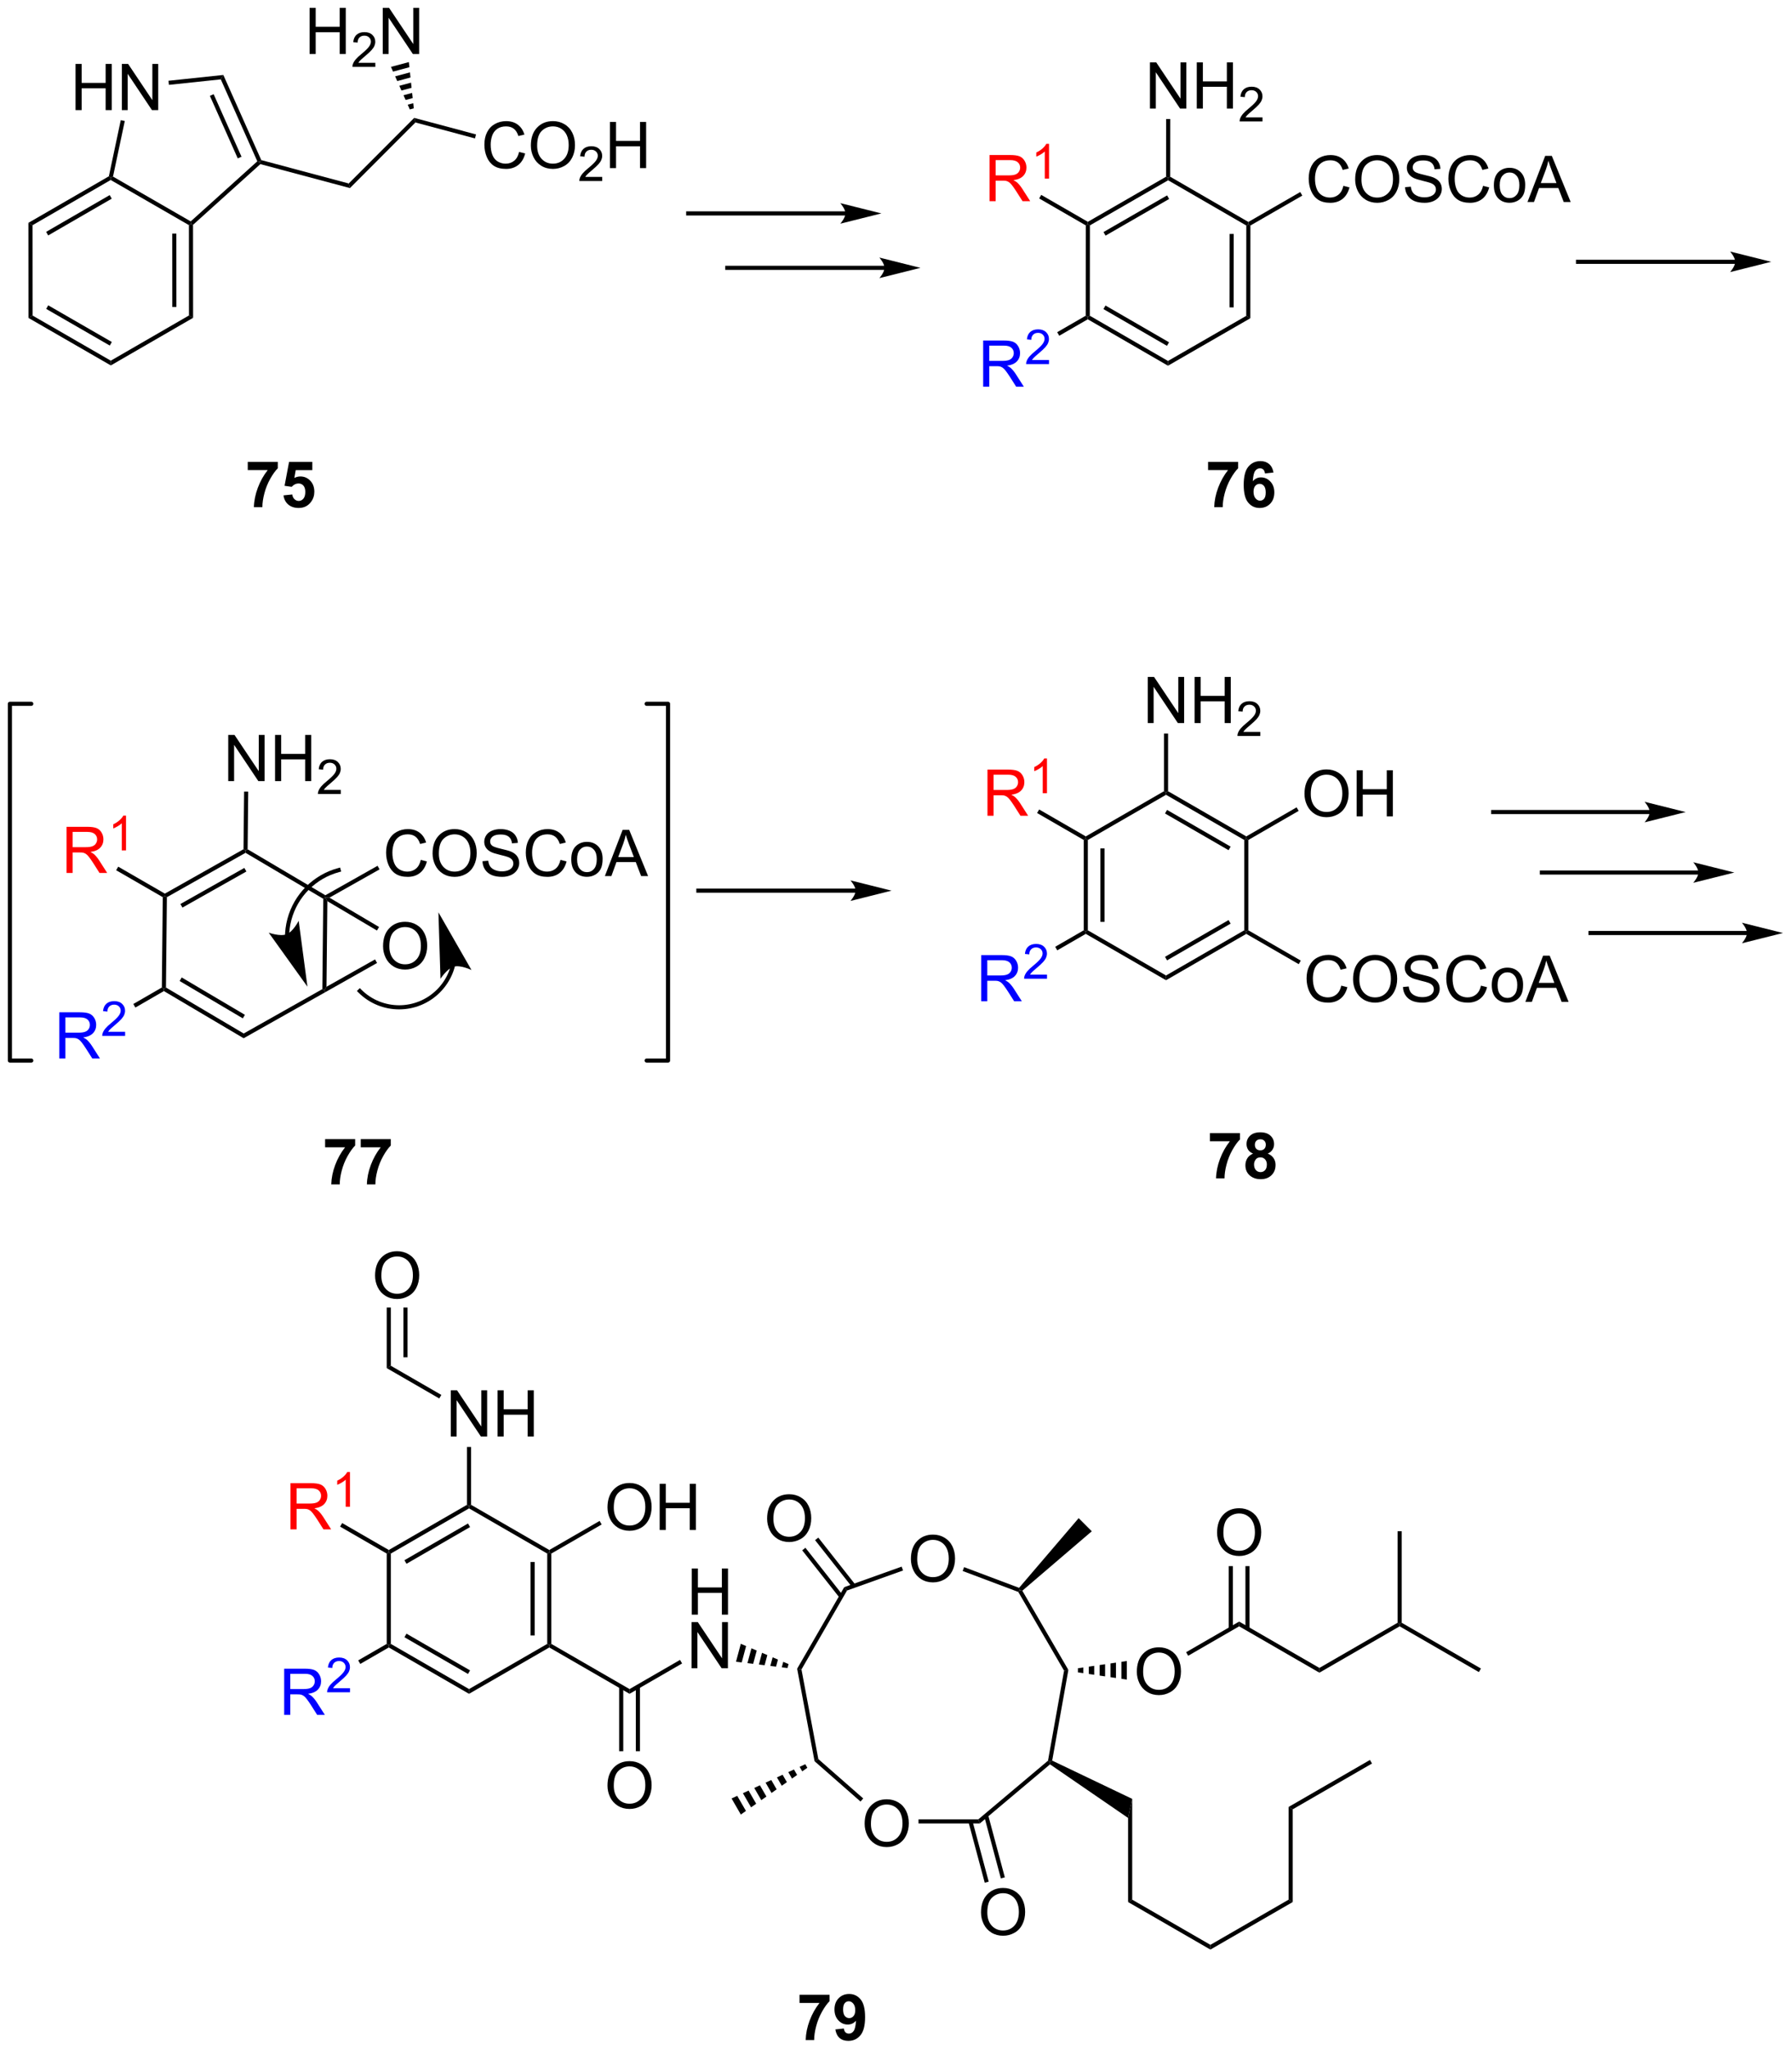 <?xml version="1.0" encoding="UTF-8"?>
<!DOCTYPE svg PUBLIC '-//W3C//DTD SVG 1.0//EN'
          'http://www.w3.org/TR/2001/REC-SVG-20010904/DTD/svg10.dtd'>
<svg stroke-dasharray="none" shape-rendering="auto" xmlns="http://www.w3.org/2000/svg" font-family="'Dialog'" text-rendering="auto" width="610" fill-opacity="1" color-interpolation="auto" color-rendering="auto" preserveAspectRatio="xMidYMid meet" font-size="12px" viewBox="0 0 610 697" fill="black" xmlns:xlink="http://www.w3.org/1999/xlink" stroke="black" image-rendering="auto" stroke-miterlimit="10" stroke-linecap="square" stroke-linejoin="miter" font-style="normal" stroke-width="1" height="697" stroke-dashoffset="0" font-weight="normal" stroke-opacity="1"
><!--Generated by the Batik Graphics2D SVG Generator--><defs id="genericDefs"
  /><g
  ><defs id="defs1"
    ><clipPath clipPathUnits="userSpaceOnUse" id="clipPath1"
      ><path d="M0.633 1.583 L229.227 1.583 L229.227 262.954 L0.633 262.954 L0.633 1.583 Z"
      /></clipPath
      ><clipPath clipPathUnits="userSpaceOnUse" id="clipPath2"
      ><path d="M12.948 0.961 L12.948 255.065 L235.186 255.065 L235.186 0.961 Z"
      /></clipPath
    ></defs
    ><g transform="scale(2.667,2.667) translate(-0.633,-1.583) matrix(1.029,0,0,1.029,-12.685,0.594)"
    ><path d="M120.191 227.058 Q120.191 225.631 120.957 224.826 Q121.722 224.019 122.933 224.019 Q123.725 224.019 124.36 224.399 Q124.998 224.777 125.332 225.454 Q125.668 226.131 125.668 226.99 Q125.668 227.863 125.316 228.55 Q124.965 229.238 124.319 229.592 Q123.675 229.946 122.928 229.946 Q122.121 229.946 121.483 229.555 Q120.847 229.162 120.519 228.488 Q120.191 227.811 120.191 227.058 ZM120.972 227.069 Q120.972 228.105 121.527 228.701 Q122.084 229.295 122.925 229.295 Q123.78 229.295 124.332 228.694 Q124.886 228.092 124.886 226.988 Q124.886 226.287 124.649 225.767 Q124.412 225.246 123.957 224.959 Q123.504 224.67 122.936 224.67 Q122.131 224.67 121.55 225.225 Q120.972 225.777 120.972 227.069 Z" stroke="none" clip-path="url(#clipPath2)"
    /></g
    ><g transform="matrix(2.743,0,0,2.743,-35.515,-2.637)"
    ><path d="M134.357 226.617 L134.543 227.127 L126.933 227.127 L126.933 226.617 Z" stroke="none" clip-path="url(#clipPath2)"
    /></g
    ><g transform="matrix(2.743,0,0,2.743,-35.515,-2.637)"
    ><path d="M134.543 227.127 L134.357 226.617 L143.003 219.342 L143.238 219.478 L143.254 219.797 Z" stroke="none" clip-path="url(#clipPath2)"
    /></g
    ><g transform="matrix(2.743,0,0,2.743,-35.515,-2.637)"
    ><path d="M143.523 219.332 L143.238 219.478 L143.003 219.342 L144.996 208.18 L145.531 208.085 Z" stroke="none" clip-path="url(#clipPath2)"
    /></g
    ><g transform="matrix(2.743,0,0,2.743,-35.515,-2.637)"
    ><path d="M145.531 208.085 L144.996 208.18 L139.315 198.412 L139.49 198.206 L139.817 198.261 Z" stroke="none" clip-path="url(#clipPath2)"
    /></g
    ><g transform="matrix(2.743,0,0,2.743,-35.515,-2.637)"
    ><path d="M125.99 194.34 Q125.99 192.913 126.756 192.108 Q127.521 191.301 128.732 191.301 Q129.524 191.301 130.159 191.681 Q130.797 192.059 131.131 192.736 Q131.467 193.413 131.467 194.272 Q131.467 195.144 131.115 195.832 Q130.763 196.519 130.118 196.874 Q129.475 197.228 128.727 197.228 Q127.92 197.228 127.282 196.837 Q126.646 196.444 126.318 195.769 Q125.99 195.093 125.99 194.34 ZM126.771 194.35 Q126.771 195.387 127.326 195.983 Q127.883 196.577 128.725 196.577 Q129.579 196.577 130.131 195.975 Q130.685 195.374 130.685 194.269 Q130.685 193.569 130.448 193.048 Q130.212 192.527 129.756 192.241 Q129.303 191.952 128.735 191.952 Q127.93 191.952 127.35 192.506 Q126.771 193.059 126.771 194.35 Z" stroke="none" clip-path="url(#clipPath2)"
    /></g
    ><g transform="matrix(2.743,0,0,2.743,-35.515,-2.637)"
    ><path d="M139.413 197.904 L139.49 198.206 L139.315 198.412 L132.411 195.813 L132.59 195.336 Z" stroke="none" clip-path="url(#clipPath2)"
    /></g
    ><g transform="matrix(2.743,0,0,2.743,-35.515,-2.637)"
    ><path d="M124.843 195.272 L125.014 195.752 L118.063 198.237 L117.715 197.82 Z" stroke="none" clip-path="url(#clipPath2)"
    /></g
    ><g transform="matrix(2.743,0,0,2.743,-35.515,-2.637)"
    ><path d="M117.715 197.82 L118.063 198.237 L112.408 208.026 L111.872 207.935 Z" stroke="none" clip-path="url(#clipPath2)"
    /></g
    ><g transform="matrix(2.743,0,0,2.743,-35.515,-2.637)"
    ><path d="M111.872 207.935 L112.408 208.026 L114.502 219.141 L114.033 219.409 Z" stroke="none" clip-path="url(#clipPath2)"
    /></g
    ><g transform="matrix(2.743,0,0,2.743,-35.515,-2.637)"
    ><path d="M120.071 224.026 L119.734 224.41 L114.033 219.409 L114.502 219.141 Z" stroke="none" clip-path="url(#clipPath2)"
    /></g
    ><g transform="matrix(2.743,0,0,2.743,-35.515,-2.637)"
    ><path d="M108.145 189.333 Q108.145 187.906 108.91 187.101 Q109.676 186.294 110.887 186.294 Q111.679 186.294 112.314 186.674 Q112.952 187.051 113.285 187.728 Q113.621 188.406 113.621 189.265 Q113.621 190.137 113.27 190.825 Q112.918 191.512 112.272 191.867 Q111.629 192.221 110.882 192.221 Q110.075 192.221 109.436 191.83 Q108.801 191.437 108.473 190.762 Q108.145 190.085 108.145 189.333 ZM108.926 189.343 Q108.926 190.38 109.481 190.976 Q110.038 191.57 110.879 191.57 Q111.733 191.57 112.285 190.968 Q112.84 190.367 112.84 189.262 Q112.84 188.562 112.603 188.041 Q112.366 187.52 111.91 187.234 Q111.457 186.945 110.89 186.945 Q110.085 186.945 109.504 187.499 Q108.926 188.051 108.926 189.343 Z" stroke="none" clip-path="url(#clipPath2)"
    /></g
    ><g transform="matrix(2.743,0,0,2.743,-35.515,-2.637)"
    ><path d="M119.1 197.509 L114.498 191.674 L114.097 191.99 L118.7 197.825 ZM117.541 198.819 L112.899 192.935 L112.498 193.251 L117.14 199.136 Z" stroke="none" clip-path="url(#clipPath2)"
    /></g
    ><g transform="matrix(2.743,0,0,2.743,-35.515,-2.637)"
    ><path d="M98.797 201.229 L98.797 195.503 L99.555 195.503 L99.555 197.854 L102.532 197.854 L102.532 195.503 L103.29 195.503 L103.29 201.229 L102.532 201.229 L102.532 198.529 L99.555 198.529 L99.555 201.229 L98.797 201.229 Z" stroke="none" clip-path="url(#clipPath2)"
    /></g
    ><g transform="matrix(2.743,0,0,2.743,-35.515,-2.637)"
    ><path d="M98.766 207.879 L98.766 202.153 L99.545 202.153 L102.553 206.647 L102.553 202.153 L103.279 202.153 L103.279 207.879 L102.501 207.879 L99.493 203.379 L99.493 207.879 L98.766 207.879 Z" stroke="none" clip-path="url(#clipPath2)"
    /></g
    ><g transform="matrix(2.743,0,0,2.743,-35.515,-2.637)"
    ><path d="M110.674 207.852 L109.963 207.765 L110.147 207.079 L110.805 207.359 ZM109.254 207.677 L108.544 207.59 L108.83 206.521 L109.489 206.8 ZM107.834 207.503 L107.124 207.416 L107.513 205.962 L108.172 206.241 ZM106.414 207.329 L105.704 207.242 L106.197 205.403 L106.855 205.682 ZM104.994 207.154 L104.284 207.067 L104.88 204.844 L105.538 205.123 Z" stroke="none" clip-path="url(#clipPath2)"
    /></g
    ><g transform="matrix(2.743,0,0,2.743,-35.515,-2.637)"
    ><path d="M113.139 220.221 L112.504 220.667 L112.18 220.106 L112.884 219.779 ZM111.869 221.113 L111.234 221.56 L110.772 220.76 L111.476 220.433 ZM110.599 222.006 L109.964 222.452 L109.364 221.413 L110.068 221.087 ZM109.329 222.898 L108.694 223.345 L107.956 222.067 L108.66 221.74 ZM108.059 223.791 L107.424 224.237 L106.548 222.721 L107.252 222.394 ZM106.789 224.683 L106.153 225.129 L105.141 223.375 L105.844 223.048 ZM105.519 225.576 L104.883 226.022 L103.733 224.028 L104.436 223.702 Z" stroke="none" clip-path="url(#clipPath2)"
    /></g
    ><g transform="matrix(2.743,0,0,2.743,-35.515,-2.637)"
    ><path d="M134.69 238.166 Q134.69 236.739 135.455 235.935 Q136.221 235.127 137.432 235.127 Q138.224 235.127 138.859 235.507 Q139.497 235.885 139.83 236.562 Q140.166 237.239 140.166 238.099 Q140.166 238.971 139.815 239.658 Q139.463 240.346 138.817 240.7 Q138.174 241.054 137.427 241.054 Q136.619 241.054 135.981 240.664 Q135.346 240.27 135.018 239.596 Q134.69 238.919 134.69 238.166 ZM135.471 238.177 Q135.471 239.213 136.026 239.81 Q136.583 240.403 137.424 240.403 Q138.278 240.403 138.83 239.802 Q139.385 239.2 139.385 238.096 Q139.385 237.395 139.148 236.875 Q138.911 236.354 138.455 236.067 Q138.002 235.778 137.435 235.778 Q136.63 235.778 136.049 236.333 Q135.471 236.885 135.471 238.177 Z" stroke="none" clip-path="url(#clipPath2)"
    /></g
    ><g transform="matrix(2.743,0,0,2.743,-35.515,-2.637)"
    ><path d="M133.132 226.938 L135.152 234.477 L135.645 234.345 L133.625 226.806 ZM135.078 226.202 L137.152 233.941 L137.645 233.809 L135.571 226.07 Z" stroke="none" clip-path="url(#clipPath2)"
    /></g
    ><g transform="matrix(2.743,0,0,2.743,-35.515,-2.637)"
    ><path d="M143.254 219.797 L143.238 219.478 L143.523 219.332 L153.452 224.078 L152.942 226.444 Z" stroke="none" clip-path="url(#clipPath2)"
    /></g
    ><g transform="matrix(2.743,0,0,2.743,-35.515,-2.637)"
    ><path d="M154.027 208.319 Q154.027 206.892 154.792 206.087 Q155.558 205.28 156.769 205.28 Q157.56 205.28 158.196 205.66 Q158.834 206.037 159.167 206.714 Q159.503 207.392 159.503 208.251 Q159.503 209.123 159.152 209.811 Q158.8 210.498 158.154 210.852 Q157.511 211.207 156.764 211.207 Q155.956 211.207 155.318 210.816 Q154.683 210.423 154.355 209.748 Q154.027 209.071 154.027 208.319 ZM154.808 208.329 Q154.808 209.365 155.363 209.962 Q155.92 210.555 156.761 210.555 Q157.615 210.555 158.167 209.954 Q158.722 209.352 158.722 208.248 Q158.722 207.548 158.485 207.027 Q158.248 206.506 157.792 206.22 Q157.339 205.93 156.771 205.93 Q155.967 205.93 155.386 206.485 Q154.808 207.037 154.808 208.329 Z" stroke="none" clip-path="url(#clipPath2)"
    /></g
    ><g transform="matrix(2.743,0,0,2.743,-35.515,-2.637)"
    ><path d="M146.714 207.877 L147.388 207.778 L147.388 208.487 L146.714 208.388 ZM148.063 207.678 L148.738 207.579 L148.738 208.686 L148.063 208.587 ZM149.413 207.479 L150.088 207.38 L150.088 208.885 L149.413 208.786 ZM150.762 207.28 L151.437 207.181 L151.437 209.084 L150.762 208.985 ZM152.112 207.081 L152.787 206.982 L152.787 209.283 L152.112 209.184 Z" stroke="none" clip-path="url(#clipPath2)"
    /></g
    ><g transform="matrix(2.743,0,0,2.743,-35.515,-2.637)"
    ><path d="M139.817 198.261 L139.49 198.206 L139.413 197.904 L146.808 189.26 L148.435 190.888 Z" stroke="none" clip-path="url(#clipPath2)"
    /></g
    ><g transform="matrix(2.743,0,0,2.743,-35.515,-2.637)"
    ><path d="M97.339 206.842 L97.594 207.284 L91.073 211.049 L91.073 210.46 Z" stroke="none" clip-path="url(#clipPath2)"
    /></g
    ><g transform="matrix(2.743,0,0,2.743,-35.515,-2.637)"
    ><path d="M88.336 222.44 Q88.336 221.013 89.101 220.208 Q89.867 219.401 91.078 219.401 Q91.87 219.401 92.505 219.781 Q93.143 220.159 93.476 220.836 Q93.812 221.513 93.812 222.372 Q93.812 223.245 93.461 223.932 Q93.109 224.62 92.463 224.974 Q91.82 225.328 91.073 225.328 Q90.265 225.328 89.627 224.938 Q88.992 224.544 88.664 223.87 Q88.336 223.193 88.336 222.44 ZM89.117 222.451 Q89.117 223.487 89.672 224.083 Q90.229 224.677 91.07 224.677 Q91.924 224.677 92.476 224.076 Q93.031 223.474 93.031 222.37 Q93.031 221.669 92.794 221.149 Q92.557 220.628 92.101 220.341 Q91.648 220.052 91.08 220.052 Q90.276 220.052 89.695 220.607 Q89.117 221.159 89.117 222.451 Z" stroke="none" clip-path="url(#clipPath2)"
    /></g
    ><g transform="matrix(2.743,0,0,2.743,-35.515,-2.637)"
    ><path d="M89.782 210.157 L89.782 218.165 L90.293 218.165 L90.293 210.157 ZM91.853 210.157 L91.853 218.165 L92.363 218.165 L92.363 210.157 Z" stroke="none" clip-path="url(#clipPath2)"
    /></g
    ><g transform="matrix(2.743,0,0,2.743,-35.515,-2.637)"
    ><path d="M91.073 210.46 L91.073 211.049 L81.113 205.299 L81.113 205.004 L81.368 204.857 Z" stroke="none" clip-path="url(#clipPath2)"
    /></g
    ><g transform="matrix(2.743,0,0,2.743,-35.515,-2.637)"
    ><path d="M81.368 204.857 L81.113 205.004 L80.858 204.857 L80.858 193.651 L81.113 193.504 L81.368 193.651 ZM79.298 203.809 L79.298 194.699 L78.788 194.699 L78.788 203.809 Z" stroke="none" clip-path="url(#clipPath2)"
    /></g
    ><g transform="matrix(2.743,0,0,2.743,-35.515,-2.637)"
    ><path d="M81.113 193.21 L81.113 193.504 L80.858 193.651 L71.154 188.049 L71.154 187.754 L71.409 187.607 Z" stroke="none" clip-path="url(#clipPath2)"
    /></g
    ><g transform="matrix(2.743,0,0,2.743,-35.515,-2.637)"
    ><path d="M70.899 187.607 L71.154 187.754 L71.154 188.049 L61.45 193.651 L61.195 193.504 L61.195 193.21 ZM71.026 189.923 L63.137 194.478 L63.392 194.92 L71.282 190.365 Z" stroke="none" clip-path="url(#clipPath2)"
    /></g
    ><g transform="matrix(2.743,0,0,2.743,-35.515,-2.637)"
    ><path d="M60.94 193.651 L61.195 193.504 L61.45 193.651 L61.45 204.857 L61.195 205.004 L60.94 204.857 Z" stroke="none" clip-path="url(#clipPath2)"
    /></g
    ><g transform="matrix(2.743,0,0,2.743,-35.515,-2.637)"
    ><path d="M61.195 205.299 L61.195 205.004 L61.45 204.857 L71.154 210.46 L71.154 211.049 ZM63.137 204.03 L71.026 208.585 L71.282 208.143 L63.392 203.588 Z" stroke="none" clip-path="url(#clipPath2)"
    /></g
    ><g transform="matrix(2.743,0,0,2.743,-35.515,-2.637)"
    ><path d="M71.154 211.049 L71.154 210.46 L80.858 204.857 L81.113 205.004 L81.113 205.299 Z" stroke="none" clip-path="url(#clipPath2)"
    /></g
    ><g transform="matrix(2.743,0,0,2.743,-35.515,-2.637)"
    ><path d="M68.888 179.129 L68.888 173.403 L69.667 173.403 L72.675 177.897 L72.675 173.403 L73.401 173.403 L73.401 179.129 L72.623 179.129 L69.615 174.629 L69.615 179.129 L68.888 179.129 ZM74.697 179.129 L74.697 173.403 L75.455 173.403 L75.455 175.754 L78.431 175.754 L78.431 173.403 L79.189 173.403 L79.189 179.129 L78.431 179.129 L78.431 176.429 L75.455 176.429 L75.455 179.129 L74.697 179.129 Z" stroke="none" clip-path="url(#clipPath2)"
    /></g
    ><g transform="matrix(2.743,0,0,2.743,-35.515,-2.637)"
    ><path d="M71.409 187.607 L71.154 187.754 L70.899 187.607 L70.899 180.429 L71.409 180.429 Z" stroke="none" clip-path="url(#clipPath2)"
    /></g
    ><g transform="matrix(2.743,0,0,2.743,-35.515,-2.637)"
    ><path d="M67.716 173.975 L67.461 174.417 L60.94 170.651 L61.45 170.357 Z" stroke="none" clip-path="url(#clipPath2)"
    /></g
    ><g transform="matrix(2.743,0,0,2.743,-35.515,-2.637)"
    ><path d="M59.493 159.19 Q59.493 157.763 60.258 156.958 Q61.024 156.151 62.235 156.151 Q63.027 156.151 63.662 156.531 Q64.3 156.909 64.633 157.586 Q64.969 158.263 64.969 159.122 Q64.969 159.995 64.618 160.682 Q64.266 161.37 63.62 161.724 Q62.977 162.078 62.23 162.078 Q61.422 162.078 60.784 161.688 Q60.149 161.294 59.821 160.62 Q59.493 159.943 59.493 159.19 ZM60.274 159.201 Q60.274 160.237 60.829 160.833 Q61.386 161.427 62.227 161.427 Q63.081 161.427 63.633 160.826 Q64.188 160.224 64.188 159.12 Q64.188 158.419 63.951 157.899 Q63.714 157.378 63.258 157.091 Q62.805 156.802 62.237 156.802 Q61.433 156.802 60.852 157.357 Q60.274 157.909 60.274 159.201 Z" stroke="none" clip-path="url(#clipPath2)"
    /></g
    ><g transform="matrix(2.743,0,0,2.743,-35.515,-2.637)"
    ><path d="M61.45 170.357 L60.94 170.651 L60.94 163.14 L61.45 163.14 ZM63.52 169.309 L63.52 163.14 L63.01 163.14 L63.01 169.309 Z" stroke="none" clip-path="url(#clipPath2)"
    /></g
    ><g transform="matrix(2.743,0,0,2.743,-35.515,-2.637)"
    ><path d="M88.336 187.94 Q88.336 186.513 89.101 185.708 Q89.867 184.901 91.078 184.901 Q91.87 184.901 92.505 185.281 Q93.143 185.659 93.476 186.336 Q93.812 187.013 93.812 187.872 Q93.812 188.745 93.461 189.432 Q93.109 190.12 92.463 190.474 Q91.82 190.828 91.073 190.828 Q90.265 190.828 89.627 190.438 Q88.992 190.044 88.664 189.37 Q88.336 188.693 88.336 187.94 ZM89.117 187.951 Q89.117 188.987 89.672 189.583 Q90.229 190.177 91.07 190.177 Q91.924 190.177 92.476 189.576 Q93.031 188.974 93.031 187.87 Q93.031 187.169 92.794 186.649 Q92.557 186.128 92.101 185.841 Q91.648 185.552 91.08 185.552 Q90.276 185.552 89.695 186.107 Q89.117 186.659 89.117 187.951 ZM94.811 190.729 L94.811 185.003 L95.569 185.003 L95.569 187.354 L98.545 187.354 L98.545 185.003 L99.303 185.003 L99.303 190.729 L98.545 190.729 L98.545 188.029 L95.569 188.029 L95.569 190.729 L94.811 190.729 Z" stroke="none" clip-path="url(#clipPath2)"
    /></g
    ><g transform="matrix(2.743,0,0,2.743,-35.515,-2.637)"
    ><path d="M81.368 193.651 L81.113 193.504 L81.113 193.21 L87.358 189.604 L87.613 190.046 Z" stroke="none" clip-path="url(#clipPath2)"
    /></g
    ><g transform="matrix(2.743,0,0,2.743,-35.515,-2.637)"
    ><path d="M160.398 206.329 L160.143 205.887 L166.723 202.088 L166.723 202.677 Z" stroke="none" clip-path="url(#clipPath2)"
    /></g
    ><g transform="matrix(2.743,0,0,2.743,-35.515,-2.637)"
    ><path d="M163.986 191.069 Q163.986 189.642 164.751 188.837 Q165.517 188.03 166.728 188.03 Q167.52 188.03 168.155 188.41 Q168.793 188.787 169.126 189.464 Q169.463 190.142 169.463 191.001 Q169.463 191.873 169.111 192.561 Q168.759 193.248 168.113 193.602 Q167.47 193.957 166.723 193.957 Q165.916 193.957 165.278 193.566 Q164.642 193.173 164.314 192.498 Q163.986 191.821 163.986 191.069 ZM164.767 191.079 Q164.767 192.115 165.322 192.712 Q165.879 193.305 166.72 193.305 Q167.575 193.305 168.126 192.704 Q168.681 192.102 168.681 190.998 Q168.681 190.298 168.444 189.777 Q168.207 189.256 167.751 188.97 Q167.298 188.68 166.731 188.68 Q165.926 188.68 165.345 189.235 Q164.767 189.787 164.767 191.079 Z" stroke="none" clip-path="url(#clipPath2)"
    /></g
    ><g transform="matrix(2.743,0,0,2.743,-35.515,-2.637)"
    ><path d="M168.013 202.98 L168.013 195.209 L167.503 195.209 L167.503 202.98 ZM165.943 202.98 L165.943 195.209 L165.433 195.209 L165.433 202.98 Z" stroke="none" clip-path="url(#clipPath2)"
    /></g
    ><g transform="matrix(2.743,0,0,2.743,-35.515,-2.637)"
    ><path d="M166.723 202.677 L166.723 202.088 L176.682 207.838 L176.682 208.427 Z" stroke="none" clip-path="url(#clipPath2)"
    /></g
    ><g transform="matrix(2.743,0,0,2.743,-35.515,-2.637)"
    ><path d="M176.682 208.427 L176.682 207.838 L186.386 202.235 L186.642 202.383 L186.642 202.677 Z" stroke="none" clip-path="url(#clipPath2)"
    /></g
    ><g transform="matrix(2.743,0,0,2.743,-35.515,-2.637)"
    ><path d="M186.642 202.677 L186.642 202.383 L186.897 202.235 L196.728 207.912 L196.473 208.353 Z" stroke="none" clip-path="url(#clipPath2)"
    /></g
    ><g transform="matrix(2.743,0,0,2.743,-35.515,-2.637)"
    ><path d="M152.942 226.444 L153.452 224.078 L153.452 236.58 L152.942 236.875 Z" stroke="none" clip-path="url(#clipPath2)"
    /></g
    ><g transform="matrix(2.743,0,0,2.743,-35.515,-2.637)"
    ><path d="M152.942 236.875 L153.452 236.58 L163.156 242.183 L163.156 242.772 Z" stroke="none" clip-path="url(#clipPath2)"
    /></g
    ><g transform="matrix(2.743,0,0,2.743,-35.515,-2.637)"
    ><path d="M163.156 242.772 L163.156 242.183 L172.861 236.58 L173.371 236.875 Z" stroke="none" clip-path="url(#clipPath2)"
    /></g
    ><g transform="matrix(2.743,0,0,2.743,-35.515,-2.637)"
    ><path d="M173.371 236.875 L172.861 236.58 L172.861 225.08 L173.371 225.375 Z" stroke="none" clip-path="url(#clipPath2)"
    /></g
    ><g transform="matrix(2.743,0,0,2.743,-35.515,-2.637)"
    ><path d="M186.897 202.235 L186.642 202.383 L186.386 202.235 L186.386 190.883 L186.897 190.883 Z" stroke="none" clip-path="url(#clipPath2)"
    /></g
    ><g transform="matrix(2.743,0,0,2.743,-35.515,-2.637)"
    ><path d="M26.698 45.697 L26.699 46.286 L16.481 40.395 L16.991 40.1 ZM26.825 43.38 L18.932 38.831 L18.678 39.273 L26.57 43.822 Z" stroke="none" clip-path="url(#clipPath2)"
    /></g
    ><g transform="matrix(2.743,0,0,2.743,-35.515,-2.637)"
    ><path d="M16.991 40.1 L16.481 40.395 L16.473 28.601 L16.984 28.895 Z" stroke="none" clip-path="url(#clipPath2)"
    /></g
    ><g transform="matrix(2.743,0,0,2.743,-35.515,-2.637)"
    ><path d="M16.984 28.895 L16.473 28.601 L26.458 22.828 L26.684 22.992 L26.685 23.286 ZM18.927 30.163 L26.814 25.603 L26.558 25.161 L18.672 29.721 Z" stroke="none" clip-path="url(#clipPath2)"
    /></g
    ><g transform="matrix(2.743,0,0,2.743,-35.515,-2.637)"
    ><path d="M26.685 23.286 L26.684 22.992 L26.972 22.863 L36.614 28.422 L36.647 28.736 L36.392 28.883 Z" stroke="none" clip-path="url(#clipPath2)"
    /></g
    ><g transform="matrix(2.743,0,0,2.743,-35.515,-2.637)"
    ><path d="M36.392 28.883 L36.647 28.736 L36.902 28.849 L36.91 40.383 L36.399 40.089 ZM34.323 29.932 L34.328 39.042 L34.839 39.042 L34.833 29.932 Z" stroke="none" clip-path="url(#clipPath2)"
    /></g
    ><g transform="matrix(2.743,0,0,2.743,-35.515,-2.637)"
    ><path d="M36.399 40.089 L36.91 40.383 L26.699 46.286 L26.698 45.697 Z" stroke="none" clip-path="url(#clipPath2)"
    /></g
    ><g transform="matrix(2.743,0,0,2.743,-35.515,-2.637)"
    ><path d="M22.322 14.617 L22.322 8.89 L23.08 8.89 L23.08 11.242 L26.057 11.242 L26.057 8.89 L26.814 8.89 L26.814 14.617 L26.057 14.617 L26.057 11.916 L23.08 11.916 L23.08 14.617 L22.322 14.617 ZM28.068 14.617 L28.068 8.89 L28.847 8.89 L31.855 13.385 L31.855 8.89 L32.581 8.89 L32.581 14.617 L31.803 14.617 L28.795 10.117 L28.795 14.617 L28.068 14.617 Z" stroke="none" clip-path="url(#clipPath2)"
    /></g
    ><g transform="matrix(2.743,0,0,2.743,-35.515,-2.637)"
    ><path d="M26.972 22.863 L26.684 22.992 L26.458 22.828 L27.934 15.864 L28.433 15.969 Z" stroke="none" clip-path="url(#clipPath2)"
    /></g
    ><g transform="matrix(2.743,0,0,2.743,-35.515,-2.637)"
    ><path d="M33.911 11.486 L33.857 10.979 L40.662 10.259 L40.347 10.806 Z" stroke="none" clip-path="url(#clipPath2)"
    /></g
    ><g transform="matrix(2.743,0,0,2.743,-35.515,-2.637)"
    ><path d="M40.347 10.806 L40.662 10.259 L45.372 20.82 L45.189 21.035 L44.88 20.97 ZM38.994 12.853 L42.453 20.609 L42.919 20.401 L39.46 12.645 Z" stroke="none" clip-path="url(#clipPath2)"
    /></g
    ><g transform="matrix(2.743,0,0,2.743,-35.515,-2.637)"
    ><path d="M44.88 20.97 L45.189 21.035 L45.257 21.318 L36.902 28.849 L36.647 28.736 L36.614 28.422 Z" stroke="none" clip-path="url(#clipPath2)"
    /></g
    ><g transform="matrix(2.743,0,0,2.743,-35.515,-2.637)"
    ><path d="M45.257 21.318 L45.189 21.035 L45.372 20.82 L56.222 23.72 L56.375 24.289 Z" stroke="none" clip-path="url(#clipPath2)"
    /></g
    ><g transform="matrix(2.743,0,0,2.743,-35.515,-2.637)"
    ><path d="M56.375 24.289 L56.222 23.72 L64.349 15.584 L64.502 16.153 Z" stroke="none" clip-path="url(#clipPath2)"
    /></g
    ><g transform="matrix(2.743,0,0,2.743,-35.515,-2.637)"
    ><path d="M77.364 19.805 L78.121 19.995 Q77.884 20.93 77.265 21.422 Q76.645 21.912 75.751 21.912 Q74.825 21.912 74.244 21.534 Q73.666 21.157 73.361 20.443 Q73.059 19.727 73.059 18.907 Q73.059 18.011 73.4 17.347 Q73.744 16.68 74.374 16.334 Q75.004 15.987 75.762 15.987 Q76.621 15.987 77.207 16.425 Q77.793 16.862 78.025 17.657 L77.278 17.831 Q77.08 17.206 76.7 16.922 Q76.322 16.636 75.746 16.636 Q75.088 16.636 74.642 16.953 Q74.2 17.268 74.02 17.802 Q73.84 18.336 73.84 18.901 Q73.84 19.633 74.054 20.177 Q74.267 20.722 74.715 20.992 Q75.166 21.261 75.689 21.261 Q76.325 21.261 76.765 20.893 Q77.207 20.526 77.364 19.805 ZM78.826 19.024 Q78.826 17.597 79.591 16.792 Q80.357 15.985 81.568 15.985 Q82.36 15.985 82.995 16.365 Q83.633 16.742 83.966 17.419 Q84.302 18.097 84.302 18.956 Q84.302 19.828 83.951 20.516 Q83.599 21.203 82.953 21.558 Q82.31 21.912 81.563 21.912 Q80.755 21.912 80.117 21.521 Q79.482 21.128 79.154 20.453 Q78.826 19.776 78.826 19.024 ZM79.607 19.034 Q79.607 20.07 80.162 20.667 Q80.719 21.261 81.56 21.261 Q82.414 21.261 82.966 20.659 Q83.521 20.058 83.521 18.953 Q83.521 18.253 83.284 17.732 Q83.047 17.211 82.591 16.925 Q82.138 16.636 81.571 16.636 Q80.766 16.636 80.185 17.19 Q79.607 17.742 79.607 19.034 Z" stroke="none" clip-path="url(#clipPath2)"
    /></g
    ><g transform="matrix(2.743,0,0,2.743,-35.515,-2.637)"
    ><path d="M87.682 22.905 L87.682 23.413 L84.842 23.413 Q84.836 23.221 84.904 23.046 Q85.012 22.756 85.25 22.475 Q85.49 22.194 85.942 21.825 Q86.641 21.251 86.887 20.915 Q87.133 20.579 87.133 20.28 Q87.133 19.967 86.908 19.753 Q86.686 19.536 86.325 19.536 Q85.944 19.536 85.715 19.764 Q85.487 19.993 85.485 20.397 L84.942 20.342 Q84.998 19.735 85.362 19.419 Q85.725 19.1 86.336 19.1 Q86.955 19.1 87.315 19.444 Q87.676 19.786 87.676 20.292 Q87.676 20.549 87.571 20.799 Q87.465 21.047 87.219 21.323 Q86.975 21.598 86.406 22.079 Q85.932 22.477 85.797 22.62 Q85.662 22.762 85.575 22.905 L87.682 22.905 Z" stroke="none" clip-path="url(#clipPath2)"
    /></g
    ><g transform="matrix(2.743,0,0,2.743,-35.515,-2.637)"
    ><path d="M88.638 21.813 L88.638 16.086 L89.396 16.086 L89.396 18.438 L92.372 18.438 L92.372 16.086 L93.13 16.086 L93.13 21.813 L92.372 21.813 L92.372 19.112 L89.396 19.112 L89.396 21.813 L88.638 21.813 Z" stroke="none" clip-path="url(#clipPath2)"
    /></g
    ><g transform="matrix(2.743,0,0,2.743,-35.515,-2.637)"
    ><path d="M64.502 16.153 L64.349 15.584 L72.023 17.635 L71.891 18.128 Z" stroke="none" clip-path="url(#clipPath2)"
    /></g
    ><g transform="matrix(2.743,0,0,2.743,-35.515,-2.637)"
    ><path d="M51.366 7.66 L51.366 1.933 L52.124 1.933 L52.124 4.285 L55.1 4.285 L55.1 1.933 L55.858 1.933 L55.858 7.66 L55.1 7.66 L55.1 4.96 L52.124 4.96 L52.124 7.66 L51.366 7.66 Z" stroke="none" clip-path="url(#clipPath2)"
    /></g
    ><g transform="matrix(2.743,0,0,2.743,-35.515,-2.637)"
    ><path d="M59.524 8.752 L59.524 9.26 L56.684 9.26 Q56.678 9.069 56.747 8.893 Q56.854 8.604 57.093 8.322 Q57.333 8.041 57.784 7.672 Q58.483 7.098 58.729 6.762 Q58.975 6.426 58.975 6.127 Q58.975 5.815 58.751 5.6 Q58.528 5.383 58.167 5.383 Q57.786 5.383 57.557 5.612 Q57.329 5.84 57.327 6.244 L56.784 6.19 Q56.841 5.582 57.204 5.266 Q57.567 4.947 58.178 4.947 Q58.798 4.947 59.157 5.291 Q59.518 5.633 59.518 6.139 Q59.518 6.397 59.413 6.647 Q59.307 6.895 59.061 7.17 Q58.817 7.446 58.249 7.926 Q57.774 8.325 57.639 8.467 Q57.505 8.61 57.417 8.752 L59.524 8.752 Z" stroke="none" clip-path="url(#clipPath2)"
    /></g
    ><g transform="matrix(2.743,0,0,2.743,-35.515,-2.637)"
    ><path d="M60.449 7.66 L60.449 1.933 L61.228 1.933 L64.235 6.428 L64.235 1.933 L64.962 1.933 L64.962 7.66 L64.183 7.66 L61.175 3.16 L61.175 7.66 L60.449 7.66 Z" stroke="none" clip-path="url(#clipPath2)"
    /></g
    ><g transform="matrix(2.743,0,0,2.743,-35.515,-2.637)"
    ><path d="M63.804 14.534 L63.544 13.947 L64.229 13.764 L64.297 14.402 ZM63.283 13.361 L63.023 12.775 L64.093 12.488 L64.161 13.126 ZM62.763 12.189 L62.503 11.603 L63.957 11.213 L64.025 11.851 ZM62.243 11.016 L61.983 10.43 L63.822 9.938 L63.889 10.575 ZM61.723 9.844 L61.463 9.258 L63.686 8.662 L63.754 9.3 Z" stroke="none" clip-path="url(#clipPath2)"
    /></g
    ><g transform="matrix(2.743,0,0,2.743,-35.515,-2.637)"
    ><path d="M157.893 45.732 L157.893 46.322 L147.938 40.563 L147.938 40.269 L148.194 40.122 ZM158.023 43.416 L150.137 38.855 L149.881 39.296 L157.767 43.858 Z" stroke="none" clip-path="url(#clipPath2)"
    /></g
    ><g transform="matrix(2.743,0,0,2.743,-35.515,-2.637)"
    ><path d="M148.194 40.122 L147.938 40.269 L147.683 40.121 L147.692 28.916 L147.948 28.769 L148.203 28.916 Z" stroke="none" clip-path="url(#clipPath2)"
    /></g
    ><g transform="matrix(2.743,0,0,2.743,-35.515,-2.637)"
    ><path d="M148.203 28.916 L147.948 28.769 L147.948 28.474 L157.657 22.879 L157.912 23.027 L157.911 23.322 ZM150.144 30.187 L158.037 25.638 L157.782 25.196 L149.889 29.744 Z" stroke="none" clip-path="url(#clipPath2)"
    /></g
    ><g transform="matrix(2.743,0,0,2.743,-35.515,-2.637)"
    ><path d="M157.911 23.322 L157.912 23.027 L158.167 22.88 L167.867 28.491 L167.866 28.785 L167.611 28.932 Z" stroke="none" clip-path="url(#clipPath2)"
    /></g
    ><g transform="matrix(2.743,0,0,2.743,-35.515,-2.637)"
    ><path d="M167.611 28.932 L167.866 28.785 L168.121 28.933 L168.112 40.433 L167.602 40.138 ZM165.54 29.978 L165.533 39.088 L166.043 39.089 L166.05 29.979 Z" stroke="none" clip-path="url(#clipPath2)"
    /></g
    ><g transform="matrix(2.743,0,0,2.743,-35.515,-2.637)"
    ><path d="M167.602 40.138 L168.112 40.433 L157.893 46.322 L157.893 45.732 Z" stroke="none" clip-path="url(#clipPath2)"
    /></g
    ><g transform="matrix(2.743,0,0,2.743,-35.515,-2.637)"
    ><path d="M155.655 14.427 L155.655 8.7 L156.434 8.7 L159.442 13.195 L159.442 8.7 L160.168 8.7 L160.168 14.427 L159.39 14.427 L156.382 9.927 L156.382 14.427 L155.655 14.427 ZM161.464 14.427 L161.464 8.7 L162.222 8.7 L162.222 11.052 L165.198 11.052 L165.198 8.7 L165.956 8.7 L165.956 14.427 L165.198 14.427 L165.198 11.726 L162.222 11.726 L162.222 14.427 L161.464 14.427 Z" stroke="none" clip-path="url(#clipPath2)"
    /></g
    ><g transform="matrix(2.743,0,0,2.743,-35.515,-2.637)"
    ><path d="M169.622 15.519 L169.622 16.027 L166.782 16.027 Q166.777 15.835 166.845 15.66 Q166.952 15.371 167.191 15.089 Q167.431 14.808 167.882 14.439 Q168.581 13.865 168.827 13.529 Q169.073 13.193 169.073 12.894 Q169.073 12.582 168.849 12.367 Q168.626 12.15 168.265 12.15 Q167.884 12.15 167.655 12.379 Q167.427 12.607 167.425 13.011 L166.882 12.957 Q166.939 12.349 167.302 12.033 Q167.665 11.714 168.277 11.714 Q168.896 11.714 169.255 12.058 Q169.616 12.4 169.616 12.906 Q169.616 13.164 169.511 13.414 Q169.405 13.662 169.159 13.937 Q168.915 14.212 168.347 14.693 Q167.872 15.091 167.738 15.234 Q167.603 15.377 167.515 15.519 L169.622 15.519 Z" stroke="none" clip-path="url(#clipPath2)"
    /></g
    ><g transform="matrix(2.743,0,0,2.743,-35.515,-2.637)"
    ><path d="M158.167 22.88 L157.912 23.027 L157.657 22.879 L157.662 15.727 L158.173 15.727 Z" stroke="none" clip-path="url(#clipPath2)"
    /></g
    ><g transform="matrix(2.743,0,0,2.743,-35.515,-2.637)"
    ><path d="M179.658 24.01 L180.416 24.201 Q180.179 25.135 179.56 25.628 Q178.94 26.117 178.046 26.117 Q177.119 26.117 176.539 25.74 Q175.96 25.362 175.656 24.648 Q175.354 23.932 175.354 23.112 Q175.354 22.216 175.695 21.552 Q176.039 20.885 176.669 20.539 Q177.299 20.193 178.057 20.193 Q178.916 20.193 179.502 20.63 Q180.088 21.068 180.32 21.862 L179.572 22.036 Q179.375 21.411 178.994 21.128 Q178.617 20.841 178.041 20.841 Q177.382 20.841 176.937 21.159 Q176.494 21.474 176.315 22.008 Q176.135 22.542 176.135 23.107 Q176.135 23.838 176.349 24.383 Q176.562 24.927 177.01 25.198 Q177.46 25.466 177.984 25.466 Q178.619 25.466 179.06 25.099 Q179.502 24.732 179.658 24.01 ZM181.121 23.229 Q181.121 21.802 181.886 20.997 Q182.652 20.19 183.863 20.19 Q184.655 20.19 185.29 20.57 Q185.928 20.948 186.261 21.625 Q186.597 22.302 186.597 23.161 Q186.597 24.034 186.246 24.721 Q185.894 25.409 185.248 25.763 Q184.605 26.117 183.858 26.117 Q183.05 26.117 182.412 25.727 Q181.777 25.333 181.449 24.659 Q181.121 23.982 181.121 23.229 ZM181.902 23.24 Q181.902 24.276 182.457 24.872 Q183.014 25.466 183.855 25.466 Q184.709 25.466 185.261 24.865 Q185.816 24.263 185.816 23.159 Q185.816 22.458 185.579 21.938 Q185.342 21.417 184.886 21.13 Q184.433 20.841 183.865 20.841 Q183.061 20.841 182.48 21.396 Q181.902 21.948 181.902 23.24 ZM187.315 24.177 L188.031 24.115 Q188.08 24.544 188.265 24.82 Q188.453 25.096 188.843 25.266 Q189.234 25.435 189.721 25.435 Q190.156 25.435 190.487 25.307 Q190.82 25.177 190.981 24.953 Q191.143 24.729 191.143 24.463 Q191.143 24.193 190.987 23.992 Q190.83 23.792 190.471 23.654 Q190.242 23.565 189.453 23.375 Q188.664 23.185 188.346 23.018 Q187.937 22.802 187.734 22.484 Q187.533 22.167 187.533 21.771 Q187.533 21.338 187.778 20.961 Q188.026 20.583 188.497 20.388 Q188.971 20.193 189.549 20.193 Q190.187 20.193 190.671 20.398 Q191.158 20.604 191.419 21.003 Q191.682 21.401 191.703 21.904 L190.976 21.958 Q190.916 21.417 190.578 21.141 Q190.242 20.862 189.58 20.862 Q188.893 20.862 188.578 21.115 Q188.265 21.365 188.265 21.721 Q188.265 22.029 188.487 22.229 Q188.705 22.427 189.63 22.638 Q190.554 22.846 190.898 23.003 Q191.398 23.232 191.635 23.586 Q191.875 23.94 191.875 24.401 Q191.875 24.857 191.612 25.263 Q191.351 25.667 190.859 25.893 Q190.369 26.117 189.757 26.117 Q188.979 26.117 188.453 25.891 Q187.929 25.661 187.63 25.208 Q187.33 24.753 187.315 24.177 ZM196.994 24.01 L197.752 24.201 Q197.515 25.135 196.895 25.628 Q196.276 26.117 195.382 26.117 Q194.455 26.117 193.875 25.74 Q193.296 25.362 192.992 24.648 Q192.69 23.932 192.69 23.112 Q192.69 22.216 193.031 21.552 Q193.375 20.885 194.005 20.539 Q194.635 20.193 195.393 20.193 Q196.252 20.193 196.838 20.63 Q197.424 21.068 197.656 21.862 L196.908 22.036 Q196.71 21.411 196.33 21.128 Q195.953 20.841 195.377 20.841 Q194.718 20.841 194.273 21.159 Q193.83 21.474 193.651 22.008 Q193.471 22.542 193.471 23.107 Q193.471 23.838 193.685 24.383 Q193.898 24.927 194.346 25.198 Q194.796 25.466 195.32 25.466 Q195.955 25.466 196.395 25.099 Q196.838 24.732 196.994 24.01 ZM198.334 23.943 Q198.334 22.792 198.975 22.237 Q199.511 21.776 200.28 21.776 Q201.136 21.776 201.678 22.336 Q202.222 22.896 202.222 23.885 Q202.222 24.685 201.98 25.146 Q201.74 25.604 201.282 25.859 Q200.824 26.112 200.28 26.112 Q199.41 26.112 198.871 25.555 Q198.334 24.995 198.334 23.943 ZM199.058 23.943 Q199.058 24.74 199.405 25.138 Q199.754 25.534 200.28 25.534 Q200.803 25.534 201.149 25.135 Q201.498 24.737 201.498 23.919 Q201.498 23.151 201.149 22.755 Q200.8 22.357 200.28 22.357 Q199.754 22.357 199.405 22.753 Q199.058 23.146 199.058 23.943 ZM202.505 26.018 L204.705 20.292 L205.523 20.292 L207.867 26.018 L207.002 26.018 L206.335 24.284 L203.94 24.284 L203.312 26.018 L202.505 26.018 ZM204.158 23.667 L206.101 23.667 L205.502 22.081 Q205.229 21.357 205.096 20.893 Q204.987 21.443 204.789 21.987 L204.158 23.667 Z" stroke="none" clip-path="url(#clipPath2)"
    /></g
    ><g transform="matrix(2.743,0,0,2.743,-35.515,-2.637)"
    ><path d="M168.121 28.933 L167.866 28.785 L167.867 28.491 L174.306 24.78 L174.561 25.222 Z" stroke="none" clip-path="url(#clipPath2)"
    /></g
    ><g transform="matrix(2.743,0,0,2.743,-35.515,-2.637)"
    ><path d="M147.946 116.349 L147.691 116.496 L147.436 116.349 L147.436 105.144 L147.691 104.996 L147.946 105.144 ZM150.016 115.301 L150.016 106.192 L149.506 106.192 L149.506 115.301 Z" stroke="none" clip-path="url(#clipPath2)"
    /></g
    ><g transform="matrix(2.743,0,0,2.743,-35.515,-2.637)"
    ><path d="M147.946 105.144 L147.691 104.996 L147.691 104.702 L157.395 99.099 L157.65 99.246 L157.65 99.541 Z" stroke="none" clip-path="url(#clipPath2)"
    /></g
    ><g transform="matrix(2.743,0,0,2.743,-35.515,-2.637)"
    ><path d="M157.65 99.541 L157.65 99.246 L157.905 99.099 L167.61 104.702 L167.61 104.996 L167.355 105.144 ZM157.523 101.858 L165.412 106.412 L165.667 105.971 L157.778 101.416 Z" stroke="none" clip-path="url(#clipPath2)"
    /></g
    ><g transform="matrix(2.743,0,0,2.743,-35.515,-2.637)"
    ><path d="M167.355 105.144 L167.61 104.996 L167.865 105.144 L167.865 116.349 L167.61 116.496 L167.355 116.349 Z" stroke="none" clip-path="url(#clipPath2)"
    /></g
    ><g transform="matrix(2.743,0,0,2.743,-35.515,-2.637)"
    ><path d="M167.355 116.349 L167.61 116.496 L167.61 116.791 L157.65 122.541 L157.65 121.952 ZM165.412 115.08 L157.523 119.635 L157.778 120.077 L165.667 115.522 Z" stroke="none" clip-path="url(#clipPath2)"
    /></g
    ><g transform="matrix(2.743,0,0,2.743,-35.515,-2.637)"
    ><path d="M157.65 121.952 L157.65 122.541 L147.691 116.791 L147.691 116.496 L147.946 116.349 Z" stroke="none" clip-path="url(#clipPath2)"
    /></g
    ><g transform="matrix(2.743,0,0,2.743,-35.515,-2.637)"
    ><path d="M174.832 99.432 Q174.832 98.005 175.598 97.201 Q176.363 96.393 177.574 96.393 Q178.366 96.393 179.001 96.773 Q179.639 97.151 179.973 97.828 Q180.309 98.505 180.309 99.365 Q180.309 100.237 179.957 100.924 Q179.606 101.612 178.96 101.966 Q178.316 102.32 177.569 102.32 Q176.762 102.32 176.124 101.93 Q175.488 101.537 175.16 100.862 Q174.832 100.185 174.832 99.432 ZM175.613 99.443 Q175.613 100.479 176.168 101.076 Q176.725 101.669 177.566 101.669 Q178.421 101.669 178.973 101.068 Q179.527 100.466 179.527 99.362 Q179.527 98.662 179.29 98.141 Q179.053 97.62 178.598 97.333 Q178.144 97.044 177.577 97.044 Q176.772 97.044 176.191 97.599 Q175.613 98.151 175.613 99.443 ZM181.307 102.221 L181.307 96.495 L182.065 96.495 L182.065 98.846 L185.042 98.846 L185.042 96.495 L185.799 96.495 L185.799 102.221 L185.042 102.221 L185.042 99.521 L182.065 99.521 L182.065 102.221 L181.307 102.221 Z" stroke="none" clip-path="url(#clipPath2)"
    /></g
    ><g transform="matrix(2.743,0,0,2.743,-35.515,-2.637)"
    ><path d="M167.865 105.144 L167.61 104.996 L167.61 104.702 L173.854 101.097 L174.109 101.538 Z" stroke="none" clip-path="url(#clipPath2)"
    /></g
    ><g transform="matrix(2.743,0,0,2.743,-35.515,-2.637)"
    ><path d="M179.397 123.214 L180.155 123.404 Q179.918 124.339 179.298 124.831 Q178.678 125.32 177.785 125.32 Q176.858 125.32 176.277 124.943 Q175.699 124.565 175.394 123.852 Q175.092 123.135 175.092 122.315 Q175.092 121.419 175.434 120.755 Q175.777 120.089 176.407 119.742 Q177.038 119.396 177.796 119.396 Q178.655 119.396 179.241 119.833 Q179.827 120.271 180.059 121.065 L179.311 121.24 Q179.113 120.615 178.733 120.331 Q178.356 120.044 177.78 120.044 Q177.121 120.044 176.676 120.362 Q176.233 120.677 176.053 121.211 Q175.874 121.745 175.874 122.31 Q175.874 123.042 176.087 123.586 Q176.301 124.13 176.749 124.401 Q177.199 124.669 177.723 124.669 Q178.358 124.669 178.798 124.302 Q179.241 123.935 179.397 123.214 ZM180.859 122.432 Q180.859 121.005 181.625 120.201 Q182.391 119.393 183.601 119.393 Q184.393 119.393 185.029 119.773 Q185.667 120.151 186 120.828 Q186.336 121.505 186.336 122.365 Q186.336 123.237 185.984 123.924 Q185.633 124.612 184.987 124.966 Q184.344 125.32 183.596 125.32 Q182.789 125.32 182.151 124.93 Q181.516 124.537 181.188 123.862 Q180.859 123.185 180.859 122.432 ZM181.641 122.443 Q181.641 123.479 182.195 124.076 Q182.753 124.669 183.594 124.669 Q184.448 124.669 185 124.068 Q185.555 123.466 185.555 122.362 Q185.555 121.662 185.318 121.141 Q185.081 120.62 184.625 120.333 Q184.172 120.044 183.604 120.044 Q182.799 120.044 182.219 120.599 Q181.641 121.151 181.641 122.443 ZM187.053 123.38 L187.769 123.318 Q187.819 123.747 188.004 124.023 Q188.191 124.299 188.582 124.469 Q188.973 124.638 189.46 124.638 Q189.894 124.638 190.225 124.51 Q190.559 124.38 190.72 124.156 Q190.881 123.932 190.881 123.667 Q190.881 123.396 190.725 123.195 Q190.569 122.995 190.21 122.857 Q189.981 122.768 189.191 122.578 Q188.402 122.388 188.085 122.221 Q187.676 122.005 187.473 121.688 Q187.272 121.37 187.272 120.974 Q187.272 120.542 187.517 120.164 Q187.764 119.787 188.236 119.591 Q188.71 119.396 189.288 119.396 Q189.926 119.396 190.41 119.602 Q190.897 119.807 191.157 120.206 Q191.421 120.604 191.441 121.107 L190.715 121.162 Q190.655 120.62 190.316 120.344 Q189.981 120.065 189.319 120.065 Q188.631 120.065 188.316 120.318 Q188.004 120.568 188.004 120.924 Q188.004 121.232 188.225 121.432 Q188.444 121.63 189.369 121.841 Q190.293 122.049 190.637 122.206 Q191.137 122.435 191.374 122.789 Q191.613 123.143 191.613 123.604 Q191.613 124.06 191.35 124.466 Q191.09 124.87 190.598 125.096 Q190.108 125.32 189.496 125.32 Q188.717 125.32 188.191 125.094 Q187.668 124.865 187.369 124.412 Q187.069 123.956 187.053 123.38 ZM196.733 123.214 L197.491 123.404 Q197.254 124.339 196.634 124.831 Q196.014 125.32 195.121 125.32 Q194.194 125.32 193.613 124.943 Q193.035 124.565 192.731 123.852 Q192.428 123.135 192.428 122.315 Q192.428 121.419 192.769 120.755 Q193.113 120.089 193.744 119.742 Q194.374 119.396 195.131 119.396 Q195.991 119.396 196.577 119.833 Q197.163 120.271 197.394 121.065 L196.647 121.24 Q196.449 120.615 196.069 120.331 Q195.691 120.044 195.116 120.044 Q194.457 120.044 194.012 120.362 Q193.569 120.677 193.389 121.211 Q193.21 121.745 193.21 122.31 Q193.21 123.042 193.423 123.586 Q193.637 124.13 194.085 124.401 Q194.535 124.669 195.059 124.669 Q195.694 124.669 196.134 124.302 Q196.577 123.935 196.733 123.214 ZM198.073 123.146 Q198.073 121.995 198.714 121.44 Q199.25 120.979 200.018 120.979 Q200.875 120.979 201.417 121.539 Q201.961 122.099 201.961 123.089 Q201.961 123.888 201.719 124.349 Q201.479 124.807 201.021 125.062 Q200.562 125.315 200.018 125.315 Q199.148 125.315 198.609 124.758 Q198.073 124.198 198.073 123.146 ZM198.797 123.146 Q198.797 123.943 199.143 124.341 Q199.492 124.737 200.018 124.737 Q200.542 124.737 200.888 124.339 Q201.237 123.94 201.237 123.122 Q201.237 122.354 200.888 121.958 Q200.539 121.56 200.018 121.56 Q199.492 121.56 199.143 121.956 Q198.797 122.349 198.797 123.146 ZM202.244 125.221 L204.444 119.495 L205.262 119.495 L207.606 125.221 L206.741 125.221 L206.074 123.487 L203.678 123.487 L203.051 125.221 L202.244 125.221 ZM203.897 122.87 L205.84 122.87 L205.241 121.284 Q204.967 120.56 204.835 120.096 Q204.725 120.646 204.527 121.19 L203.897 122.87 Z" stroke="none" clip-path="url(#clipPath2)"
    /></g
    ><g transform="matrix(2.743,0,0,2.743,-35.515,-2.637)"
    ><path d="M167.61 116.791 L167.61 116.496 L167.865 116.349 L174.373 120.107 L174.118 120.549 Z" stroke="none" clip-path="url(#clipPath2)"
    /></g
    ><g transform="matrix(2.743,0,0,2.743,-35.515,-2.637)"
    ><path d="M155.385 90.646 L155.385 84.92 L156.163 84.92 L159.171 89.415 L159.171 84.92 L159.898 84.92 L159.898 90.646 L159.119 90.646 L156.111 86.146 L156.111 90.646 L155.385 90.646 ZM161.193 90.646 L161.193 84.92 L161.951 84.92 L161.951 87.271 L164.928 87.271 L164.928 84.92 L165.686 84.92 L165.686 90.646 L164.928 90.646 L164.928 87.946 L161.951 87.946 L161.951 90.646 L161.193 90.646 Z" stroke="none" clip-path="url(#clipPath2)"
    /></g
    ><g transform="matrix(2.743,0,0,2.743,-35.515,-2.637)"
    ><path d="M169.352 91.739 L169.352 92.246 L166.512 92.246 Q166.506 92.055 166.574 91.879 Q166.682 91.59 166.92 91.309 Q167.16 91.028 167.611 90.659 Q168.311 90.084 168.557 89.748 Q168.803 89.412 168.803 89.114 Q168.803 88.801 168.578 88.586 Q168.356 88.369 167.994 88.369 Q167.613 88.369 167.385 88.598 Q167.156 88.826 167.154 89.231 L166.611 89.176 Q166.668 88.569 167.031 88.252 Q167.394 87.934 168.006 87.934 Q168.625 87.934 168.984 88.278 Q169.346 88.619 169.346 89.125 Q169.346 89.383 169.24 89.633 Q169.135 89.881 168.889 90.157 Q168.644 90.432 168.076 90.912 Q167.602 91.311 167.467 91.453 Q167.332 91.596 167.244 91.739 L169.352 91.739 Z" stroke="none" clip-path="url(#clipPath2)"
    /></g
    ><g transform="matrix(2.743,0,0,2.743,-35.515,-2.637)"
    ><path d="M157.905 99.099 L157.65 99.246 L157.395 99.099 L157.395 91.946 L157.905 91.946 Z" stroke="none" clip-path="url(#clipPath2)"
    /></g
    ><g transform="matrix(2.743,0,0,2.743,-35.515,-2.637)"
    ><path d="M43.19 129.148 L43.184 129.737 L33.285 123.887 L33.287 123.591 L33.543 123.446 ZM43.341 126.832 L35.498 122.198 L35.239 122.637 L43.081 127.272 Z" stroke="none" clip-path="url(#clipPath2)"
    /></g
    ><g transform="matrix(2.743,0,0,2.743,-35.515,-2.637)"
    ><path d="M33.543 123.446 L33.287 123.591 L33.033 123.443 L33.147 112.238 L33.404 112.092 L33.657 112.242 Z" stroke="none" clip-path="url(#clipPath2)"
    /></g
    ><g transform="matrix(2.743,0,0,2.743,-35.515,-2.637)"
    ><path d="M33.657 112.242 L33.404 112.092 L33.405 111.798 L43.167 106.293 L43.421 106.443 L43.418 106.738 ZM35.587 113.53 L43.522 109.056 L43.271 108.611 L35.336 113.086 Z" stroke="none" clip-path="url(#clipPath2)"
    /></g
    ><g transform="matrix(2.743,0,0,2.743,-35.515,-2.637)"
    ><path d="M43.418 106.738 L43.421 106.443 L43.677 106.299 L53.324 112 L53.321 112.294 L53.065 112.439 Z" stroke="none" clip-path="url(#clipPath2)"
    /></g
    ><g transform="matrix(2.743,0,0,2.743,-35.515,-2.637)"
    ><path d="M53.065 112.439 L53.321 112.294 L53.572 112.739 L53.464 123.354 L53.204 123.794 L52.951 123.644 Z" stroke="none" clip-path="url(#clipPath2)"
    /></g
    ><g transform="matrix(2.743,0,0,2.743,-35.515,-2.637)"
    ><path d="M52.951 123.644 L53.204 123.794 L53.33 124.016 L43.184 129.737 L43.19 129.148 Z" stroke="none" clip-path="url(#clipPath2)"
    /></g
    ><g transform="matrix(2.743,0,0,2.743,-35.515,-2.637)"
    ><path d="M41.272 97.844 L41.272 92.117 L42.051 92.117 L45.059 96.612 L45.059 92.117 L45.785 92.117 L45.785 97.844 L45.007 97.844 L41.999 93.344 L41.999 97.844 L41.272 97.844 ZM47.081 97.844 L47.081 92.117 L47.839 92.117 L47.839 94.469 L50.815 94.469 L50.815 92.117 L51.573 92.117 L51.573 97.844 L50.815 97.844 L50.815 95.143 L47.839 95.143 L47.839 97.844 L47.081 97.844 Z" stroke="none" clip-path="url(#clipPath2)"
    /></g
    ><g transform="matrix(2.743,0,0,2.743,-35.515,-2.637)"
    ><path d="M55.239 98.936 L55.239 99.444 L52.399 99.444 Q52.393 99.252 52.462 99.077 Q52.569 98.788 52.807 98.506 Q53.047 98.225 53.499 97.856 Q54.198 97.282 54.444 96.946 Q54.69 96.61 54.69 96.311 Q54.69 95.999 54.465 95.784 Q54.243 95.567 53.882 95.567 Q53.501 95.567 53.272 95.795 Q53.044 96.024 53.042 96.428 L52.499 96.374 Q52.555 95.766 52.919 95.45 Q53.282 95.131 53.893 95.131 Q54.512 95.131 54.872 95.475 Q55.233 95.817 55.233 96.323 Q55.233 96.581 55.128 96.831 Q55.022 97.079 54.776 97.354 Q54.532 97.629 53.964 98.11 Q53.489 98.508 53.354 98.651 Q53.219 98.793 53.132 98.936 L55.239 98.936 Z" stroke="none" clip-path="url(#clipPath2)"
    /></g
    ><g transform="matrix(2.743,0,0,2.743,-35.515,-2.637)"
    ><path d="M43.677 106.299 L43.421 106.443 L43.167 106.293 L43.24 99.141 L43.75 99.146 Z" stroke="none" clip-path="url(#clipPath2)"
    /></g
    ><g transform="matrix(2.743,0,0,2.743,-35.515,-2.637)"
    ><path d="M65.166 107.613 L65.924 107.803 Q65.687 108.738 65.068 109.23 Q64.448 109.72 63.554 109.72 Q62.627 109.72 62.047 109.342 Q61.469 108.965 61.164 108.251 Q60.862 107.535 60.862 106.715 Q60.862 105.819 61.203 105.155 Q61.547 104.488 62.177 104.142 Q62.807 103.795 63.565 103.795 Q64.424 103.795 65.01 104.233 Q65.596 104.67 65.828 105.465 L65.081 105.639 Q64.883 105.014 64.502 104.73 Q64.125 104.444 63.549 104.444 Q62.891 104.444 62.445 104.761 Q62.002 105.076 61.823 105.61 Q61.643 106.144 61.643 106.709 Q61.643 107.441 61.857 107.985 Q62.07 108.53 62.518 108.8 Q62.969 109.069 63.492 109.069 Q64.127 109.069 64.568 108.701 Q65.01 108.334 65.166 107.613 ZM66.629 106.832 Q66.629 105.405 67.394 104.6 Q68.16 103.793 69.371 103.793 Q70.163 103.793 70.798 104.173 Q71.436 104.55 71.769 105.228 Q72.105 105.905 72.105 106.764 Q72.105 107.636 71.754 108.324 Q71.402 109.011 70.756 109.366 Q70.113 109.72 69.366 109.72 Q68.558 109.72 67.92 109.329 Q67.285 108.936 66.957 108.261 Q66.629 107.584 66.629 106.832 ZM67.41 106.842 Q67.41 107.879 67.965 108.475 Q68.522 109.069 69.363 109.069 Q70.217 109.069 70.769 108.467 Q71.324 107.866 71.324 106.761 Q71.324 106.061 71.087 105.54 Q70.85 105.019 70.394 104.733 Q69.941 104.444 69.374 104.444 Q68.569 104.444 67.988 104.998 Q67.41 105.55 67.41 106.842 ZM72.823 107.78 L73.539 107.717 Q73.588 108.147 73.773 108.423 Q73.961 108.699 74.351 108.868 Q74.742 109.037 75.229 109.037 Q75.664 109.037 75.995 108.91 Q76.328 108.78 76.489 108.556 Q76.651 108.332 76.651 108.066 Q76.651 107.795 76.495 107.595 Q76.338 107.394 75.979 107.256 Q75.75 107.168 74.961 106.978 Q74.172 106.787 73.854 106.621 Q73.445 106.405 73.242 106.087 Q73.041 105.769 73.041 105.373 Q73.041 104.941 73.286 104.564 Q73.534 104.186 74.005 103.991 Q74.479 103.795 75.057 103.795 Q75.695 103.795 76.18 104.001 Q76.666 104.207 76.927 104.605 Q77.19 105.004 77.211 105.506 L76.484 105.561 Q76.424 105.019 76.086 104.743 Q75.75 104.465 75.088 104.465 Q74.401 104.465 74.086 104.717 Q73.773 104.967 73.773 105.324 Q73.773 105.631 73.995 105.832 Q74.213 106.03 75.138 106.241 Q76.062 106.449 76.406 106.605 Q76.906 106.834 77.143 107.189 Q77.383 107.543 77.383 108.004 Q77.383 108.459 77.12 108.866 Q76.859 109.269 76.367 109.496 Q75.877 109.72 75.266 109.72 Q74.487 109.72 73.961 109.493 Q73.437 109.264 73.138 108.811 Q72.838 108.355 72.823 107.78 ZM82.502 107.613 L83.26 107.803 Q83.023 108.738 82.403 109.23 Q81.784 109.72 80.891 109.72 Q79.963 109.72 79.383 109.342 Q78.805 108.965 78.5 108.251 Q78.198 107.535 78.198 106.715 Q78.198 105.819 78.539 105.155 Q78.883 104.488 79.513 104.142 Q80.143 103.795 80.901 103.795 Q81.76 103.795 82.346 104.233 Q82.932 104.67 83.164 105.465 L82.416 105.639 Q82.219 105.014 81.838 104.73 Q81.461 104.444 80.885 104.444 Q80.226 104.444 79.781 104.761 Q79.338 105.076 79.159 105.61 Q78.979 106.144 78.979 106.709 Q78.979 107.441 79.193 107.985 Q79.406 108.53 79.854 108.8 Q80.305 109.069 80.828 109.069 Q81.463 109.069 81.903 108.701 Q82.346 108.334 82.502 107.613 ZM83.842 107.545 Q83.842 106.394 84.483 105.84 Q85.019 105.379 85.788 105.379 Q86.644 105.379 87.186 105.939 Q87.73 106.498 87.73 107.488 Q87.73 108.287 87.488 108.748 Q87.249 109.207 86.79 109.462 Q86.332 109.715 85.788 109.715 Q84.918 109.715 84.379 109.157 Q83.842 108.597 83.842 107.545 ZM84.566 107.545 Q84.566 108.342 84.913 108.741 Q85.262 109.136 85.788 109.136 Q86.311 109.136 86.657 108.738 Q87.006 108.34 87.006 107.522 Q87.006 106.754 86.657 106.358 Q86.308 105.959 85.788 105.959 Q85.262 105.959 84.913 106.355 Q84.566 106.748 84.566 107.545 ZM88.013 109.621 L90.213 103.894 L91.031 103.894 L93.375 109.621 L92.51 109.621 L91.844 107.886 L89.448 107.886 L88.82 109.621 L88.013 109.621 ZM89.666 107.269 L91.609 107.269 L91.01 105.683 Q90.737 104.959 90.604 104.496 Q90.495 105.045 90.297 105.59 L89.666 107.269 Z" stroke="none" clip-path="url(#clipPath2)"
    /></g
    ><g transform="matrix(2.743,0,0,2.743,-35.515,-2.637)"
    ><path d="M53.831 112.299 L53.321 112.294 L53.324 112 L59.801 108.348 L60.051 108.792 Z" stroke="none" clip-path="url(#clipPath2)"
    /></g
    ><g transform="matrix(2.743,0,0,2.743,-35.515,-2.637)"
    ><path d="M60.484 118.331 Q60.484 116.904 61.25 116.099 Q62.016 115.292 63.227 115.292 Q64.018 115.292 64.654 115.672 Q65.292 116.05 65.625 116.727 Q65.961 117.404 65.961 118.263 Q65.961 119.136 65.609 119.823 Q65.258 120.511 64.612 120.865 Q63.969 121.219 63.221 121.219 Q62.414 121.219 61.776 120.829 Q61.141 120.435 60.813 119.761 Q60.484 119.084 60.484 118.331 ZM61.266 118.342 Q61.266 119.378 61.821 119.974 Q62.378 120.568 63.219 120.568 Q64.073 120.568 64.625 119.967 Q65.18 119.365 65.18 118.261 Q65.18 117.56 64.943 117.04 Q64.706 116.519 64.25 116.232 Q63.797 115.943 63.229 115.943 Q62.425 115.943 61.844 116.498 Q61.266 117.05 61.266 118.342 Z" stroke="none" clip-path="url(#clipPath2)"
    /></g
    ><g transform="matrix(2.743,0,0,2.743,-35.515,-2.637)"
    ><path d="M53.33 124.016 L53.204 123.794 L53.464 123.354 L59.49 119.957 L59.74 120.401 Z" stroke="none" clip-path="url(#clipPath2)"
    /></g
    ><g transform="matrix(2.743,0,0,2.743,-35.515,-2.637)"
    ><path d="M59.987 115.937 L59.727 116.377 L53.572 112.739 L53.321 112.294 L53.831 112.299 Z" stroke="none" clip-path="url(#clipPath2)"
    /></g
    ><g transform="matrix(2.743,0,0,2.743,-35.515,-2.637)"
    ><path d="M48.827 116.969 L48.828 116.965 L48.828 116.957 L48.828 116.939 C48.829 116.928 48.829 116.916 48.83 116.905 C48.831 116.882 48.831 116.859 48.833 116.836 C48.835 116.79 48.837 116.745 48.84 116.699 C48.852 116.516 48.869 116.333 48.893 116.15 C48.941 115.785 49.013 115.419 49.11 115.058 C49.498 113.609 50.257 112.321 51.281 111.297 C52.304 110.274 53.593 109.514 55.041 109.126 L55.288 109.06 L55.156 108.567 L54.91 108.633 C53.375 109.044 52.007 109.85 50.92 110.936 C49.833 112.023 49.028 113.391 48.617 114.926 C48.514 115.31 48.438 115.697 48.387 116.085 C48.362 116.279 48.343 116.473 48.331 116.667 C48.328 116.715 48.325 116.764 48.323 116.812 C48.322 116.837 48.321 116.861 48.32 116.885 C48.319 116.897 48.319 116.909 48.319 116.921 L48.318 116.939 L48.318 116.948 L48.318 116.953 L48.31 117.208 L48.82 117.224 L48.827 116.969 ZM51.1 123.341 L50.013 115.167 C50.013 115.167 49.335 116.511 48.522 116.834 C47.708 117.156 46.294 116.641 46.294 116.641 Z" stroke="none" clip-path="url(#clipPath2)"
    /></g
    ><g transform="matrix(2.743,0,0,2.743,-35.515,-2.637)"
    ><path d="M68.942 120.544 C68.939 120.557 68.936 120.57 68.933 120.583 C68.908 120.687 68.88 120.79 68.85 120.893 C68.789 121.098 68.718 121.302 68.637 121.501 C68.313 122.3 67.827 123.05 67.177 123.699 C64.582 126.294 60.376 126.294 57.781 123.7 L57.6 123.519 L57.24 123.88 L57.42 124.06 C60.214 126.854 64.744 126.854 67.538 124.06 C68.236 123.362 68.76 122.555 69.11 121.693 C69.197 121.478 69.273 121.26 69.339 121.038 C69.372 120.927 69.401 120.816 69.429 120.704 C69.432 120.69 69.436 120.676 69.439 120.662 L69.498 120.414 L69.001 120.296 L68.942 120.544 ZM67.357 114.123 L67.611 122.365 C67.611 122.365 68.421 121.096 69.263 120.858 C70.105 120.62 71.46 121.276 71.46 121.276 Z" stroke="none" clip-path="url(#clipPath2)"
    /></g
    ><g transform="matrix(2.743,0,0,2.743,-35.515,-2.637)"
    ><path d="M43.693 59.266 L43.693 58.254 L47.422 58.254 L47.422 59.046 Q46.961 59.499 46.482 60.35 Q46.006 61.199 45.755 62.157 Q45.504 63.114 45.509 63.867 L44.456 63.867 Q44.484 62.687 44.943 61.461 Q45.403 60.234 46.172 59.266 L43.693 59.266 ZM48.13 62.403 L49.217 62.291 Q49.263 62.659 49.491 62.876 Q49.721 63.091 50.019 63.091 Q50.36 63.091 50.596 62.814 Q50.834 62.534 50.834 61.975 Q50.834 61.453 50.598 61.191 Q50.365 60.927 49.988 60.927 Q49.519 60.927 49.147 61.344 L48.261 61.215 L48.821 58.254 L51.703 58.254 L51.703 59.274 L49.646 59.274 L49.475 60.242 Q49.84 60.058 50.221 60.058 Q50.948 60.058 51.452 60.586 Q51.957 61.114 51.957 61.957 Q51.957 62.659 51.548 63.21 Q50.994 63.965 50.008 63.965 Q49.219 63.965 48.722 63.541 Q48.225 63.117 48.13 62.403 Z" stroke="none" clip-path="url(#clipPath2)"
    /></g
    ><g transform="matrix(2.743,0,0,2.743,-35.515,-2.637)"
    ><path d="M162.868 59.266 L162.868 58.254 L166.597 58.254 L166.597 59.046 Q166.136 59.499 165.657 60.35 Q165.181 61.199 164.93 62.157 Q164.679 63.114 164.685 63.867 L163.631 63.867 Q163.66 62.687 164.118 61.461 Q164.578 60.234 165.347 59.266 L162.868 59.266 ZM170.985 59.569 L169.929 59.685 Q169.89 59.359 169.727 59.204 Q169.564 59.048 169.303 59.048 Q168.958 59.048 168.718 59.359 Q168.48 59.67 168.417 60.653 Q168.826 60.172 169.432 60.172 Q170.115 60.172 170.602 60.692 Q171.088 61.212 171.088 62.035 Q171.088 62.907 170.576 63.438 Q170.063 63.965 169.261 63.965 Q168.399 63.965 167.843 63.295 Q167.289 62.625 167.289 61.098 Q167.289 59.535 167.866 58.844 Q168.446 58.153 169.37 58.153 Q170.017 58.153 170.441 58.515 Q170.868 58.878 170.985 59.569 ZM168.511 61.95 Q168.511 62.48 168.754 62.77 Q169 63.06 169.315 63.06 Q169.618 63.06 169.82 62.824 Q170.022 62.586 170.022 62.045 Q170.022 61.492 169.805 61.233 Q169.587 60.974 169.261 60.974 Q168.946 60.974 168.728 61.222 Q168.511 61.468 168.511 61.95 Z" stroke="none" clip-path="url(#clipPath2)"
    /></g
    ><g transform="matrix(2.743,0,0,2.743,-35.515,-2.637)"
    ><path d="M163.093 142.516 L163.093 141.504 L166.822 141.504 L166.822 142.296 Q166.362 142.749 165.883 143.6 Q165.407 144.449 165.156 145.407 Q164.905 146.364 164.91 147.117 L163.856 147.117 Q163.885 145.937 164.343 144.71 Q164.804 143.484 165.572 142.516 L163.093 142.516 ZM168.449 144.045 Q168.027 143.867 167.833 143.556 Q167.641 143.243 167.641 142.87 Q167.641 142.234 168.086 141.82 Q168.531 141.403 169.349 141.403 Q170.162 141.403 170.609 141.82 Q171.057 142.234 171.057 142.87 Q171.057 143.266 170.85 143.574 Q170.646 143.882 170.273 144.045 Q170.747 144.237 170.993 144.602 Q171.241 144.967 171.241 145.443 Q171.241 146.232 170.736 146.726 Q170.234 147.218 169.401 147.218 Q168.625 147.218 168.107 146.809 Q167.499 146.328 167.499 145.489 Q167.499 145.029 167.727 144.643 Q167.957 144.255 168.449 144.045 ZM168.674 142.948 Q168.674 143.274 168.857 143.458 Q169.044 143.639 169.349 143.639 Q169.66 143.639 169.846 143.455 Q170.032 143.269 170.032 142.943 Q170.032 142.638 169.849 142.454 Q169.665 142.268 169.362 142.268 Q169.047 142.268 168.86 142.454 Q168.674 142.64 168.674 142.948 ZM168.573 145.386 Q168.573 145.836 168.803 146.09 Q169.036 146.341 169.38 146.341 Q169.719 146.341 169.939 146.098 Q170.162 145.854 170.162 145.396 Q170.162 144.998 169.937 144.755 Q169.712 144.511 169.365 144.511 Q168.966 144.511 168.77 144.788 Q168.573 145.062 168.573 145.386 Z" stroke="none" clip-path="url(#clipPath2)"
    /></g
    ><g transform="matrix(2.743,0,0,2.743,-35.515,-2.637)"
    ><path d="M112.168 249.391 L112.168 248.379 L115.897 248.379 L115.897 249.171 Q115.437 249.624 114.958 250.475 Q114.482 251.324 114.231 252.282 Q113.98 253.239 113.985 253.992 L112.932 253.992 Q112.96 252.812 113.418 251.585 Q113.879 250.359 114.647 249.391 L112.168 249.391 ZM116.613 252.675 L117.669 252.559 Q117.708 252.882 117.871 253.037 Q118.034 253.193 118.3 253.193 Q118.639 253.193 118.875 252.882 Q119.113 252.571 119.178 251.593 Q118.766 252.069 118.15 252.069 Q117.477 252.069 116.991 251.552 Q116.504 251.034 116.504 250.203 Q116.504 249.337 117.017 248.809 Q117.532 248.278 118.329 248.278 Q119.193 248.278 119.747 248.948 Q120.303 249.616 120.303 251.151 Q120.303 252.711 119.724 253.402 Q119.147 254.093 118.22 254.093 Q117.552 254.093 117.141 253.739 Q116.73 253.381 116.613 252.675 ZM119.082 250.292 Q119.082 249.764 118.839 249.474 Q118.595 249.181 118.277 249.181 Q117.974 249.181 117.775 249.422 Q117.576 249.66 117.576 250.203 Q117.576 250.755 117.793 251.013 Q118.01 251.27 118.337 251.27 Q118.65 251.27 118.865 251.021 Q119.082 250.773 119.082 250.292 Z" stroke="none" clip-path="url(#clipPath2)"
    /></g
    ><g transform="matrix(2.743,0,0,2.743,-35.515,-2.637)"
    ><path d="M122.712 33.928 L103.202 33.928 L102.947 33.928 L102.947 34.438 L103.202 34.438 L122.712 34.438 L122.967 34.438 L122.967 33.928 L122.712 33.928 ZM127.176 34.183 L122.074 32.907 C122.074 32.907 122.712 33.625 122.712 34.183 C122.712 34.741 122.074 35.459 122.074 35.459 Z" stroke="none" clip-path="url(#clipPath2)"
    /></g
    ><g transform="matrix(2.743,0,0,2.743,-35.515,-2.637)"
    ><path d="M217.675 101.428 L198.254 101.428 L197.999 101.428 L197.999 101.938 L198.254 101.938 L217.675 101.938 L217.93 101.938 L217.93 101.428 L217.675 101.428 ZM222.139 101.683 L217.037 100.407 C217.037 100.407 217.675 101.125 217.675 101.683 C217.675 102.241 217.037 102.959 217.037 102.959 Z" stroke="none" clip-path="url(#clipPath2)"
    /></g
    ><g transform="matrix(2.743,0,0,2.743,-35.515,-2.637)"
    ><path d="M223.712 108.928 L204.292 108.928 L204.037 108.928 L204.037 109.438 L204.292 109.438 L223.712 109.438 L223.967 109.438 L223.967 108.928 L223.712 108.928 ZM228.177 109.183 L223.075 107.907 C223.075 107.907 223.712 108.625 223.712 109.183 C223.712 109.741 223.075 110.459 223.075 110.459 Z" stroke="none" clip-path="url(#clipPath2)"
    /></g
    ><g transform="matrix(2.743,0,0,2.743,-35.515,-2.637)"
    ><path d="M229.75 116.428 L210.329 116.428 L210.074 116.428 L210.074 116.938 L210.329 116.938 L229.75 116.938 L230.005 116.938 L230.005 116.428 L229.75 116.428 ZM234.214 116.683 L229.112 115.407 C229.112 115.407 229.75 116.125 229.75 116.683 C229.75 117.241 229.112 117.959 229.112 117.959 Z" stroke="none" clip-path="url(#clipPath2)"
    /></g
    ><g stroke-width="0.51" transform="matrix(2.743,0,0,2.743,-35.515,-2.637)" stroke-linejoin="round" stroke-linecap="round"
    ><path fill="none" d="M93.195 132.505 L95.85 132.505 L95.85 88.255 L93.195 88.255" clip-path="url(#clipPath2)"
    /></g
    ><g stroke-width="0.51" transform="matrix(2.743,0,0,2.743,-35.515,-2.637)" stroke-linejoin="round" stroke-linecap="round"
    ><path fill="none" d="M16.83 88.255 L14.175 88.255 L14.175 132.505 L16.83 132.505" clip-path="url(#clipPath2)"
    /></g
    ><g transform="matrix(2.743,0,0,2.743,-35.515,-2.637)"
    ><path d="M228.287 33.178 L208.778 33.178 L208.523 33.178 L208.523 33.688 L208.778 33.688 L228.287 33.688 L228.542 33.688 L228.542 33.178 L228.287 33.178 ZM232.752 33.433 L227.65 32.157 C227.65 32.157 228.287 32.875 228.287 33.433 C228.287 33.991 227.65 34.709 227.65 34.709 Z" stroke="none" clip-path="url(#clipPath2)"
    /></g
    ><g transform="matrix(2.743,0,0,2.743,-35.515,-2.637)"
    ><path d="M119.124 111.176 L99.615 111.176 L99.36 111.176 L99.36 111.686 L99.615 111.686 L119.124 111.686 L119.38 111.686 L119.38 111.176 L119.124 111.176 ZM123.589 111.431 L118.487 110.156 C118.487 110.156 119.124 110.873 119.124 111.431 C119.124 111.989 118.487 112.707 118.487 112.707 Z" stroke="none" clip-path="url(#clipPath2)"
    /></g
    ><g transform="matrix(2.743,0,0,2.743,-35.515,-2.637)"
    ><path d="M53.293 143.264 L53.293 142.252 L57.022 142.252 L57.022 143.044 Q56.562 143.497 56.083 144.349 Q55.607 145.197 55.356 146.155 Q55.105 147.112 55.11 147.865 L54.056 147.865 Q54.085 146.685 54.543 145.459 Q55.004 144.232 55.772 143.264 L53.293 143.264 ZM57.715 143.264 L57.715 142.252 L61.444 142.252 L61.444 143.044 Q60.983 143.497 60.504 144.349 Q60.028 145.197 59.777 146.155 Q59.526 147.112 59.531 147.865 L58.478 147.865 Q58.506 146.685 58.965 145.459 Q59.425 144.232 60.194 143.264 L57.715 143.264 Z" stroke="none" clip-path="url(#clipPath2)"
    /></g
    ><g transform="matrix(2.743,0,0,2.743,-35.515,-2.637)"
    ><path d="M117.864 27.176 L98.354 27.176 L98.099 27.176 L98.099 27.686 L98.354 27.686 L117.864 27.686 L118.119 27.686 L118.119 27.176 L117.864 27.176 ZM122.328 27.431 L117.226 26.156 C117.226 26.156 117.864 26.873 117.864 27.431 C117.864 27.989 117.226 28.707 117.226 28.707 Z" stroke="none" clip-path="url(#clipPath2)"
    /></g
    ><g fill="red" transform="matrix(2.743,0,0,2.743,-35.515,-2.637)" stroke="red"
    ><path d="M135.748 25.914 L135.748 20.188 L138.287 20.188 Q139.053 20.188 139.451 20.341 Q139.849 20.495 140.086 20.886 Q140.326 21.276 140.326 21.75 Q140.326 22.36 139.93 22.779 Q139.537 23.196 138.711 23.308 Q139.013 23.453 139.17 23.594 Q139.5 23.899 139.797 24.355 L140.795 25.914 L139.842 25.914 L139.084 24.722 Q138.75 24.206 138.534 23.933 Q138.321 23.659 138.151 23.55 Q137.982 23.44 137.805 23.399 Q137.678 23.37 137.383 23.37 L136.506 23.37 L136.506 25.914 L135.748 25.914 ZM136.506 22.714 L138.133 22.714 Q138.654 22.714 138.946 22.607 Q139.24 22.5 139.391 22.263 Q139.545 22.026 139.545 21.75 Q139.545 21.344 139.248 21.084 Q138.953 20.821 138.318 20.821 L136.506 20.821 L136.506 22.714 Z" stroke="none" clip-path="url(#clipPath2)"
    /></g
    ><g fill="red" transform="matrix(2.743,0,0,2.743,-35.515,-2.637)" stroke="red"
    ><path d="M143.131 23.114 L142.604 23.114 L142.604 19.753 Q142.412 19.935 142.104 20.116 Q141.795 20.298 141.549 20.39 L141.549 19.88 Q141.991 19.671 142.321 19.376 Q142.653 19.079 142.791 18.802 L143.131 18.802 L143.131 23.114 Z" stroke="none" clip-path="url(#clipPath2)"
    /></g
    ><g transform="matrix(2.743,0,0,2.743,-35.515,-2.637)"
    ><path d="M147.948 28.474 L147.948 28.769 L147.692 28.916 L141.907 25.576 L142.162 25.134 Z" stroke="none" clip-path="url(#clipPath2)"
    /></g
    ><g fill="blue" transform="matrix(2.743,0,0,2.743,-35.515,-2.637)" stroke="blue"
    ><path d="M134.957 48.923 L134.957 43.197 L137.496 43.197 Q138.262 43.197 138.66 43.35 Q139.059 43.504 139.296 43.895 Q139.535 44.285 139.535 44.759 Q139.535 45.368 139.139 45.788 Q138.746 46.204 137.921 46.316 Q138.223 46.462 138.379 46.603 Q138.71 46.907 139.007 47.363 L140.004 48.923 L139.051 48.923 L138.293 47.73 Q137.96 47.215 137.744 46.941 Q137.53 46.668 137.361 46.559 Q137.191 46.449 137.014 46.407 Q136.887 46.379 136.593 46.379 L135.715 46.379 L135.715 48.923 L134.957 48.923 ZM135.715 45.723 L137.343 45.723 Q137.863 45.723 138.155 45.616 Q138.449 45.509 138.6 45.272 Q138.754 45.035 138.754 44.759 Q138.754 44.353 138.457 44.092 Q138.163 43.829 137.527 43.829 L135.715 43.829 L135.715 45.723 Z" stroke="none" clip-path="url(#clipPath2)"
    /></g
    ><g fill="blue" transform="matrix(2.743,0,0,2.743,-35.515,-2.637)" stroke="blue"
    ><path d="M143.126 45.615 L143.126 46.123 L140.286 46.123 Q140.28 45.932 140.348 45.756 Q140.456 45.467 140.694 45.186 Q140.934 44.904 141.386 44.535 Q142.085 43.961 142.331 43.625 Q142.577 43.289 142.577 42.99 Q142.577 42.678 142.352 42.463 Q142.13 42.246 141.768 42.246 Q141.387 42.246 141.159 42.475 Q140.93 42.703 140.929 43.108 L140.386 43.053 Q140.442 42.445 140.805 42.129 Q141.169 41.811 141.78 41.811 Q142.399 41.811 142.759 42.154 Q143.12 42.496 143.12 43.002 Q143.12 43.26 143.014 43.51 Q142.909 43.758 142.663 44.033 Q142.419 44.309 141.85 44.789 Q141.376 45.188 141.241 45.33 Q141.106 45.473 141.018 45.615 L143.126 45.615 Z" stroke="none" clip-path="url(#clipPath2)"
    /></g
    ><g transform="matrix(2.743,0,0,2.743,-35.515,-2.637)"
    ><path d="M147.683 40.121 L147.938 40.269 L147.938 40.563 L144.399 42.606 L144.144 42.164 Z" stroke="none" clip-path="url(#clipPath2)"
    /></g
    ><g fill="red" transform="matrix(2.743,0,0,2.743,-35.515,-2.637)" stroke="red"
    ><path d="M21.204 109.237 L21.204 103.511 L23.743 103.511 Q24.508 103.511 24.907 103.665 Q25.305 103.818 25.542 104.209 Q25.782 104.599 25.782 105.073 Q25.782 105.683 25.386 106.102 Q24.993 106.519 24.167 106.631 Q24.469 106.776 24.626 106.917 Q24.956 107.222 25.253 107.677 L26.251 109.237 L25.297 109.237 L24.54 108.045 Q24.206 107.529 23.99 107.256 Q23.777 106.982 23.607 106.873 Q23.438 106.763 23.261 106.722 Q23.133 106.693 22.839 106.693 L21.962 106.693 L21.962 109.237 L21.204 109.237 ZM21.962 106.037 L23.589 106.037 Q24.11 106.037 24.402 105.93 Q24.696 105.823 24.847 105.586 Q25.001 105.349 25.001 105.073 Q25.001 104.667 24.704 104.407 Q24.409 104.144 23.774 104.144 L21.962 104.144 L21.962 106.037 Z" stroke="none" clip-path="url(#clipPath2)"
    /></g
    ><g fill="red" transform="matrix(2.743,0,0,2.743,-35.515,-2.637)" stroke="red"
    ><path d="M28.587 106.437 L28.06 106.437 L28.06 103.076 Q27.868 103.258 27.56 103.439 Q27.251 103.621 27.005 103.713 L27.005 103.203 Q27.447 102.994 27.777 102.699 Q28.109 102.402 28.247 102.125 L28.587 102.125 L28.587 106.437 Z" stroke="none" clip-path="url(#clipPath2)"
    /></g
    ><g transform="matrix(2.743,0,0,2.743,-35.515,-2.637)"
    ><path d="M33.405 111.798 L33.404 112.092 L33.147 112.238 L27.363 108.899 L27.618 108.457 Z" stroke="none" clip-path="url(#clipPath2)"
    /></g
    ><g fill="blue" transform="matrix(2.743,0,0,2.743,-35.515,-2.637)" stroke="blue"
    ><path d="M20.305 132.245 L20.305 126.519 L22.845 126.519 Q23.61 126.519 24.009 126.673 Q24.407 126.826 24.644 127.217 Q24.884 127.608 24.884 128.081 Q24.884 128.691 24.488 129.11 Q24.095 129.527 23.269 129.639 Q23.571 129.785 23.727 129.925 Q24.058 130.23 24.355 130.686 L25.352 132.245 L24.399 132.245 L23.641 131.053 Q23.308 130.537 23.092 130.264 Q22.878 129.99 22.709 129.881 Q22.54 129.772 22.363 129.73 Q22.235 129.701 21.941 129.701 L21.063 129.701 L21.063 132.245 L20.305 132.245 ZM21.063 129.045 L22.691 129.045 Q23.212 129.045 23.503 128.938 Q23.798 128.831 23.949 128.595 Q24.102 128.357 24.102 128.081 Q24.102 127.675 23.805 127.415 Q23.511 127.152 22.876 127.152 L21.063 127.152 L21.063 129.045 Z" stroke="none" clip-path="url(#clipPath2)"
    /></g
    ><g fill="blue" transform="matrix(2.743,0,0,2.743,-35.515,-2.637)" stroke="blue"
    ><path d="M28.474 128.938 L28.474 129.445 L25.634 129.445 Q25.628 129.254 25.697 129.078 Q25.804 128.789 26.042 128.508 Q26.283 128.227 26.734 127.858 Q27.433 127.283 27.679 126.947 Q27.925 126.611 27.925 126.313 Q27.925 126 27.701 125.785 Q27.478 125.569 27.117 125.569 Q26.736 125.569 26.507 125.797 Q26.279 126.025 26.277 126.43 L25.734 126.375 Q25.791 125.768 26.154 125.451 Q26.517 125.133 27.128 125.133 Q27.747 125.133 28.107 125.477 Q28.468 125.819 28.468 126.324 Q28.468 126.582 28.363 126.832 Q28.257 127.08 28.011 127.356 Q27.767 127.631 27.199 128.111 Q26.724 128.51 26.589 128.652 Q26.455 128.795 26.367 128.938 L28.474 128.938 Z" stroke="none" clip-path="url(#clipPath2)"
    /></g
    ><g transform="matrix(2.743,0,0,2.743,-35.515,-2.637)"
    ><path d="M33.033 123.443 L33.287 123.591 L33.285 123.887 L29.748 125.929 L29.493 125.487 Z" stroke="none" clip-path="url(#clipPath2)"
    /></g
    ><g fill="red" transform="matrix(2.743,0,0,2.743,-35.515,-2.637)" stroke="red"
    ><path d="M135.491 102.142 L135.491 96.415 L138.03 96.415 Q138.796 96.415 139.194 96.569 Q139.593 96.723 139.83 97.113 Q140.069 97.504 140.069 97.978 Q140.069 98.587 139.674 99.007 Q139.28 99.423 138.455 99.535 Q138.757 99.681 138.913 99.822 Q139.244 100.126 139.541 100.582 L140.538 102.142 L139.585 102.142 L138.827 100.949 Q138.494 100.434 138.278 100.16 Q138.064 99.887 137.895 99.778 Q137.726 99.668 137.549 99.626 Q137.421 99.598 137.127 99.598 L136.249 99.598 L136.249 102.142 L135.491 102.142 ZM136.249 98.942 L137.877 98.942 Q138.398 98.942 138.689 98.835 Q138.983 98.728 139.135 98.491 Q139.288 98.254 139.288 97.978 Q139.288 97.572 138.991 97.311 Q138.697 97.048 138.062 97.048 L136.249 97.048 L136.249 98.942 Z" stroke="none" clip-path="url(#clipPath2)"
    /></g
    ><g fill="red" transform="matrix(2.743,0,0,2.743,-35.515,-2.637)" stroke="red"
    ><path d="M142.875 99.342 L142.347 99.342 L142.347 95.981 Q142.156 96.162 141.847 96.344 Q141.539 96.526 141.293 96.618 L141.293 96.108 Q141.734 95.899 142.064 95.604 Q142.396 95.307 142.535 95.03 L142.875 95.03 L142.875 99.342 Z" stroke="none" clip-path="url(#clipPath2)"
    /></g
    ><g transform="matrix(2.743,0,0,2.743,-35.515,-2.637)"
    ><path d="M147.691 104.702 L147.691 104.996 L147.436 105.144 L141.651 101.803 L141.906 101.362 Z" stroke="none" clip-path="url(#clipPath2)"
    /></g
    ><g fill="blue" transform="matrix(2.743,0,0,2.743,-35.515,-2.637)" stroke="blue"
    ><path d="M134.71 125.151 L134.71 119.424 L137.249 119.424 Q138.015 119.424 138.413 119.578 Q138.812 119.731 139.049 120.122 Q139.288 120.513 139.288 120.987 Q139.288 121.596 138.892 122.015 Q138.499 122.432 137.674 122.544 Q137.976 122.69 138.132 122.83 Q138.463 123.135 138.76 123.591 L139.757 125.151 L138.804 125.151 L138.046 123.958 Q137.713 123.442 137.496 123.169 Q137.283 122.895 137.114 122.786 Q136.944 122.677 136.767 122.635 Q136.64 122.606 136.345 122.606 L135.468 122.606 L135.468 125.151 L134.71 125.151 ZM135.468 121.95 L137.095 121.95 Q137.616 121.95 137.908 121.843 Q138.202 121.737 138.353 121.5 Q138.507 121.263 138.507 120.987 Q138.507 120.58 138.21 120.32 Q137.916 120.057 137.28 120.057 L135.468 120.057 L135.468 121.95 Z" stroke="none" clip-path="url(#clipPath2)"
    /></g
    ><g fill="blue" transform="matrix(2.743,0,0,2.743,-35.515,-2.637)" stroke="blue"
    ><path d="M142.879 121.843 L142.879 122.351 L140.039 122.351 Q140.033 122.159 140.101 121.984 Q140.209 121.695 140.447 121.413 Q140.687 121.132 141.138 120.763 Q141.838 120.189 142.084 119.853 Q142.33 119.517 142.33 119.218 Q142.33 118.905 142.105 118.691 Q141.882 118.474 141.521 118.474 Q141.14 118.474 140.912 118.702 Q140.683 118.931 140.681 119.335 L140.138 119.28 Q140.195 118.673 140.558 118.357 Q140.922 118.038 141.533 118.038 Q142.152 118.038 142.511 118.382 Q142.873 118.724 142.873 119.23 Q142.873 119.487 142.767 119.737 Q142.662 119.986 142.416 120.261 Q142.172 120.536 141.603 121.017 Q141.129 121.415 140.994 121.558 Q140.859 121.7 140.771 121.843 L142.879 121.843 Z" stroke="none" clip-path="url(#clipPath2)"
    /></g
    ><g transform="matrix(2.743,0,0,2.743,-35.515,-2.637)"
    ><path d="M147.436 116.349 L147.691 116.496 L147.691 116.791 L144.152 118.834 L143.897 118.392 Z" stroke="none" clip-path="url(#clipPath2)"
    /></g
    ><g fill="blue" transform="matrix(2.743,0,0,2.743,-35.515,-2.637)" stroke="blue"
    ><path d="M48.214 213.659 L48.214 207.932 L50.753 207.932 Q51.518 207.932 51.917 208.086 Q52.315 208.239 52.552 208.63 Q52.792 209.021 52.792 209.494 Q52.792 210.104 52.396 210.523 Q52.003 210.94 51.177 211.052 Q51.479 211.198 51.636 211.338 Q51.966 211.643 52.263 212.099 L53.261 213.659 L52.307 213.659 L51.55 212.466 Q51.216 211.95 51 211.677 Q50.786 211.403 50.617 211.294 Q50.448 211.185 50.271 211.143 Q50.143 211.114 49.849 211.114 L48.971 211.114 L48.971 213.659 L48.214 213.659 ZM48.971 210.458 L50.599 210.458 Q51.12 210.458 51.411 210.351 Q51.706 210.244 51.857 210.008 Q52.011 209.771 52.011 209.494 Q52.011 209.088 51.714 208.828 Q51.419 208.565 50.784 208.565 L48.971 208.565 L48.971 210.458 Z" stroke="none" clip-path="url(#clipPath2)"
    /></g
    ><g fill="blue" transform="matrix(2.743,0,0,2.743,-35.515,-2.637)" stroke="blue"
    ><path d="M56.382 210.351 L56.382 210.859 L53.542 210.859 Q53.536 210.667 53.605 210.491 Q53.712 210.202 53.95 209.921 Q54.191 209.64 54.642 209.271 Q55.341 208.696 55.587 208.361 Q55.833 208.025 55.833 207.726 Q55.833 207.413 55.609 207.198 Q55.386 206.982 55.025 206.982 Q54.644 206.982 54.415 207.21 Q54.187 207.439 54.185 207.843 L53.642 207.788 Q53.699 207.181 54.062 206.864 Q54.425 206.546 55.036 206.546 Q55.656 206.546 56.015 206.89 Q56.376 207.232 56.376 207.738 Q56.376 207.995 56.271 208.245 Q56.165 208.493 55.919 208.769 Q55.675 209.044 55.107 209.525 Q54.632 209.923 54.497 210.066 Q54.363 210.208 54.275 210.351 L56.382 210.351 Z" stroke="none" clip-path="url(#clipPath2)"
    /></g
    ><g transform="matrix(2.743,0,0,2.743,-35.515,-2.637)"
    ><path d="M60.94 204.857 L61.195 205.004 L61.195 205.299 L57.656 207.342 L57.401 206.9 Z" stroke="none" clip-path="url(#clipPath2)"
    /></g
    ><g fill="red" transform="matrix(2.743,0,0,2.743,-35.515,-2.637)" stroke="red"
    ><path d="M48.995 190.65 L48.995 184.923 L51.534 184.923 Q52.3 184.923 52.698 185.077 Q53.096 185.231 53.333 185.621 Q53.573 186.012 53.573 186.486 Q53.573 187.095 53.177 187.514 Q52.784 187.931 51.958 188.043 Q52.26 188.189 52.417 188.33 Q52.747 188.634 53.044 189.09 L54.042 190.65 L53.089 190.65 L52.331 189.457 Q51.997 188.942 51.781 188.668 Q51.568 188.395 51.398 188.285 Q51.229 188.176 51.052 188.134 Q50.925 188.106 50.63 188.106 L49.753 188.106 L49.753 190.65 L48.995 190.65 ZM49.753 187.449 L51.38 187.449 Q51.901 187.449 52.193 187.343 Q52.487 187.236 52.638 186.999 Q52.792 186.762 52.792 186.486 Q52.792 186.08 52.495 185.819 Q52.2 185.556 51.565 185.556 L49.753 185.556 L49.753 187.449 Z" stroke="none" clip-path="url(#clipPath2)"
    /></g
    ><g fill="red" transform="matrix(2.743,0,0,2.743,-35.515,-2.637)" stroke="red"
    ><path d="M56.378 187.85 L55.851 187.85 L55.851 184.489 Q55.66 184.67 55.351 184.852 Q55.042 185.034 54.796 185.125 L54.796 184.615 Q55.238 184.406 55.568 184.112 Q55.9 183.815 56.038 183.537 L56.378 183.537 L56.378 187.85 Z" stroke="none" clip-path="url(#clipPath2)"
    /></g
    ><g transform="matrix(2.743,0,0,2.743,-35.515,-2.637)"
    ><path d="M61.195 193.21 L61.195 193.504 L60.94 193.651 L55.154 190.311 L55.409 189.869 Z" stroke="none" clip-path="url(#clipPath2)"
    /></g
    ><g transform="matrix(2.743,0,0,2.743,-35.515,-2.637)"
    ><path d="M173.371 225.375 L172.861 225.08 L182.955 219.252 L183.21 219.694 Z" stroke="none" clip-path="url(#clipPath2)"
    /></g
  ></g
></svg
>
